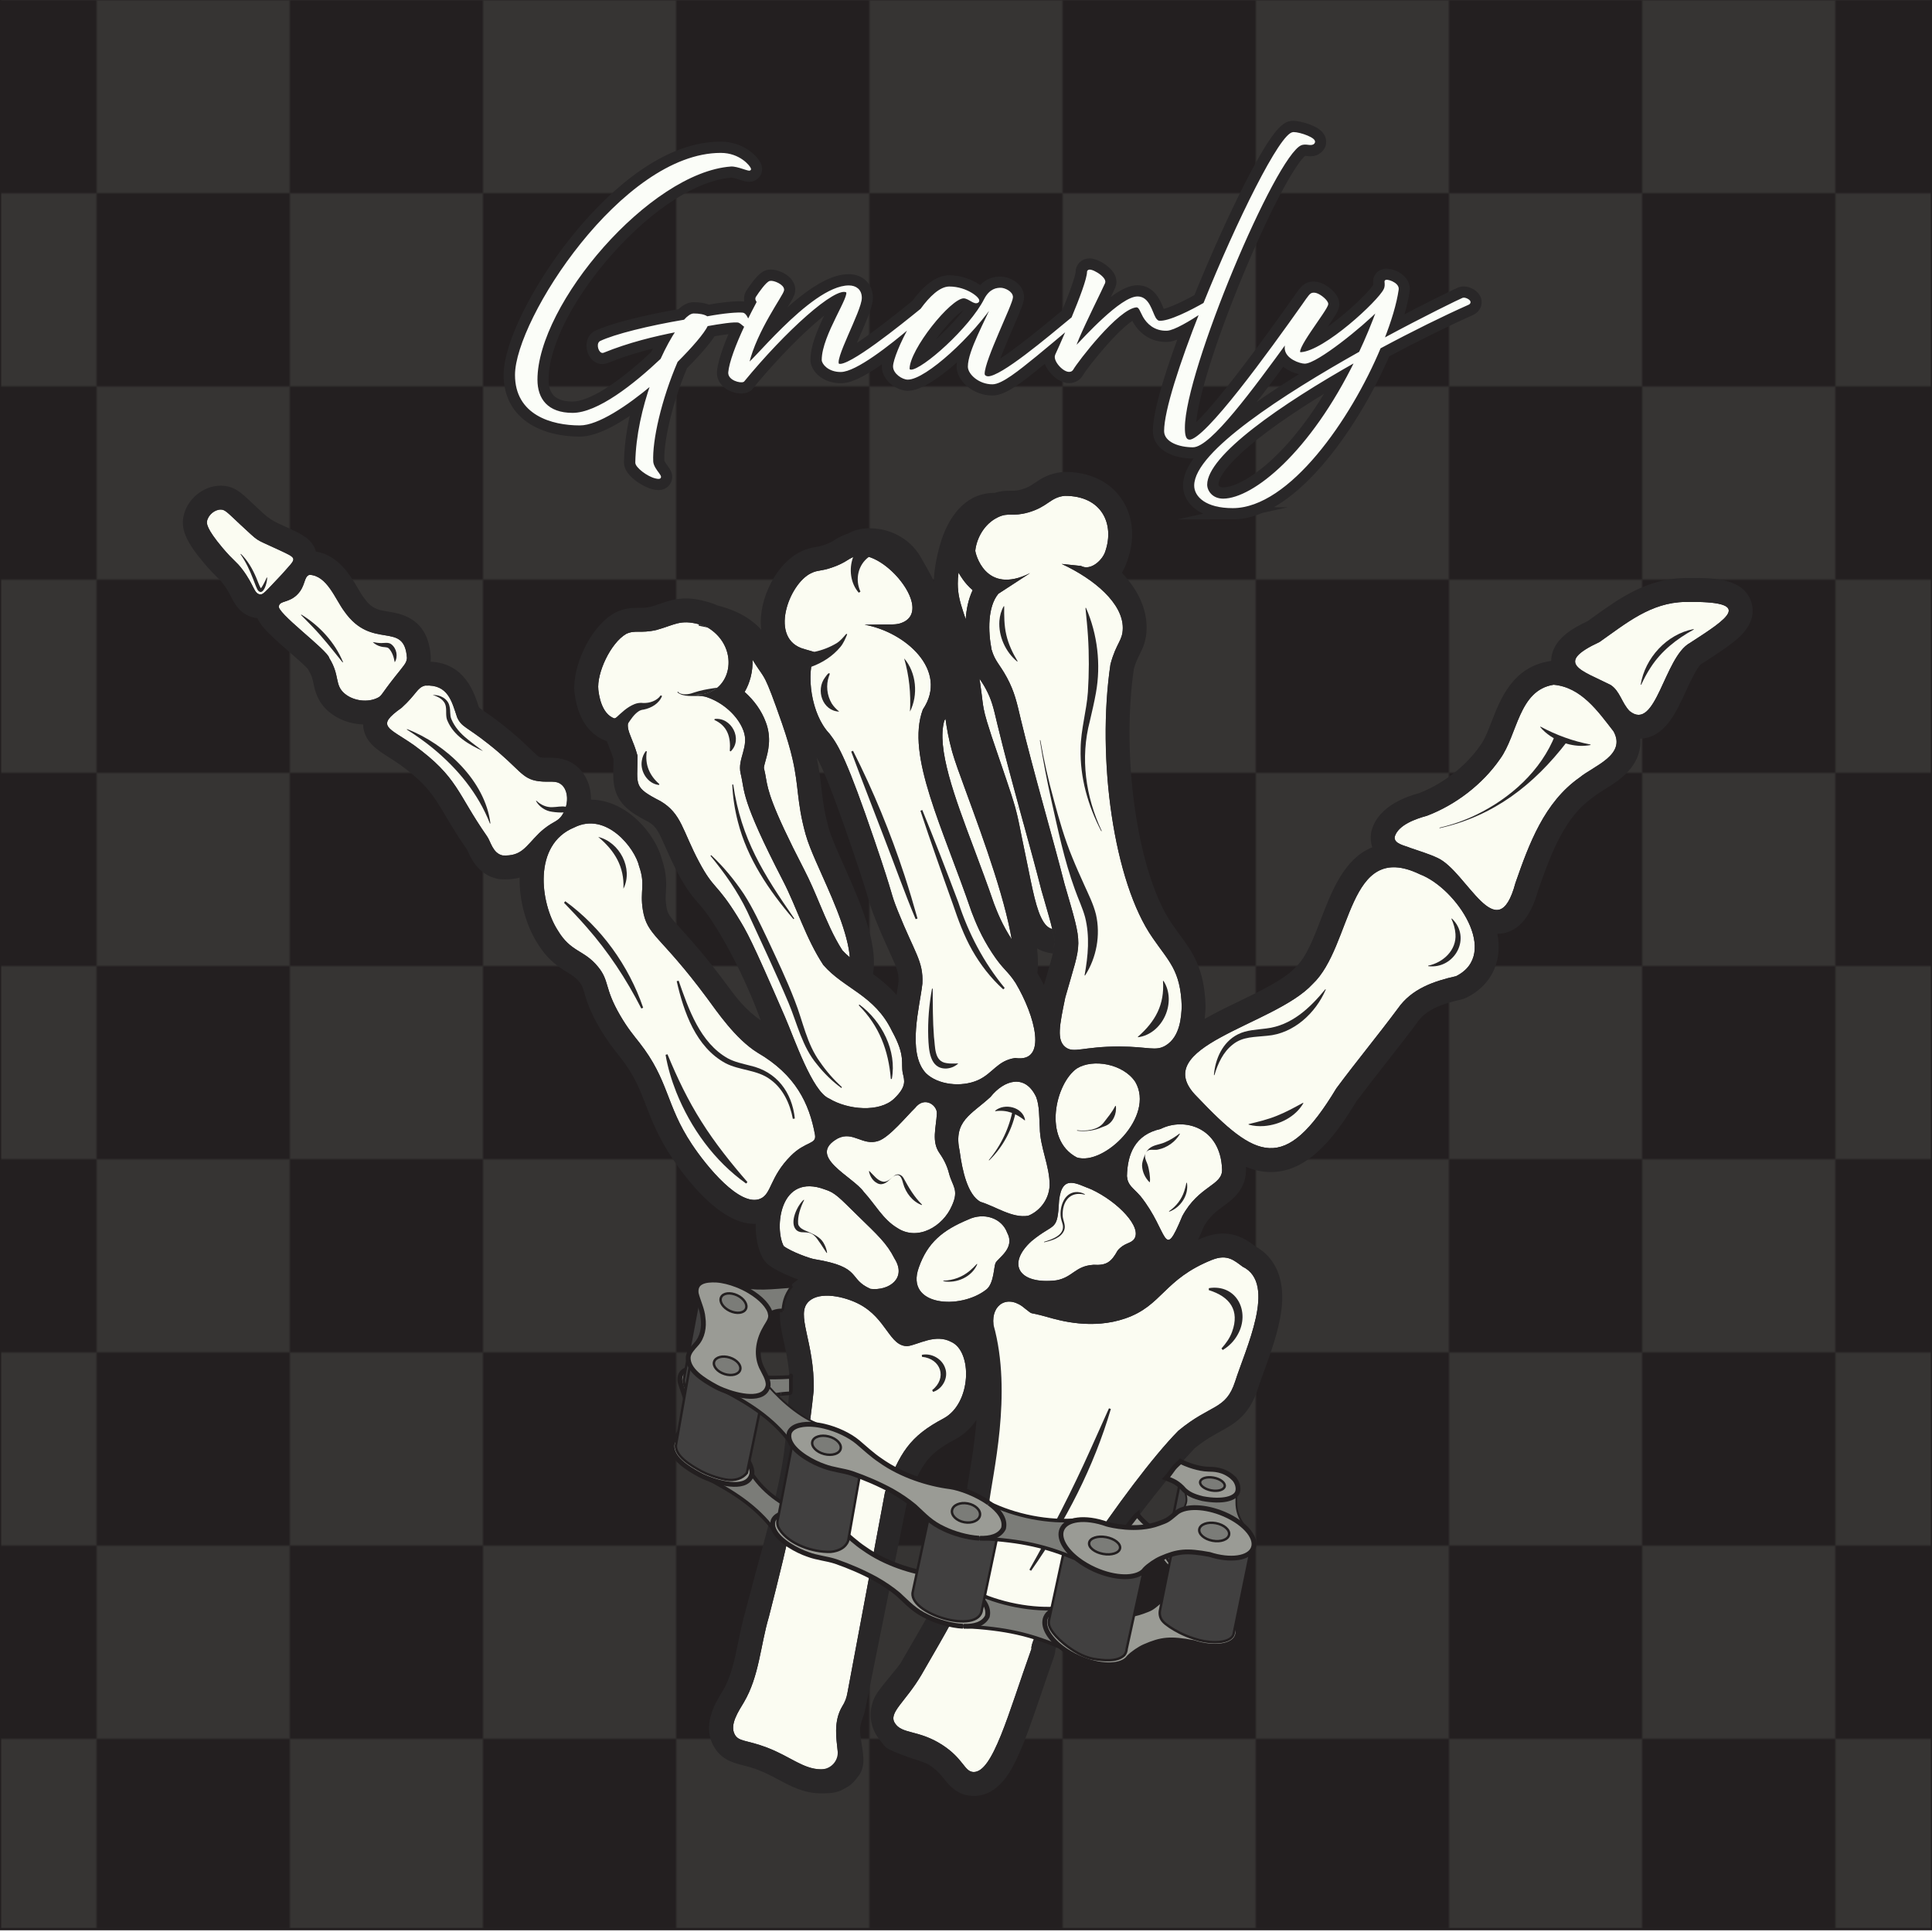 <svg viewBox="0 0 800 800" xmlns:xlink="http://www.w3.org/1999/xlink" xmlns="http://www.w3.org/2000/svg" data-name="Layer 10" id="Layer_10">
  <defs>
    <style>
      .cls-1, .cls-2, .cls-3, .cls-4, .cls-5, .cls-6, .cls-7, .cls-8, .cls-9, .cls-10 {
        stroke-miterlimit: 10;
      }

      .cls-1, .cls-11, .cls-6, .cls-8, .cls-10 {
        fill: none;
      }

      .cls-1, .cls-4, .cls-5, .cls-12, .cls-6, .cls-7, .cls-8, .cls-9, .cls-10, .cls-13 {
        stroke: #231f20;
      }

      .cls-1, .cls-5 {
        stroke-width: 2px;
      }

      .cls-14, .cls-4, .cls-12, .cls-7 {
        fill: #7b7c78;
      }

      .cls-2 {
        fill: #fbfdf8;
        stroke: #fbfdf8;
      }

      .cls-3 {
        stroke: #292728;
        stroke-width: 5px;
      }

      .cls-3, .cls-15 {
        fill: #292728;
      }

      .cls-16 {
        fill: #231f20;
      }

      .cls-17, .cls-5 {
        fill: #9a9b95;
      }

      .cls-18 {
        fill: #363433;
      }

      .cls-12, .cls-13 {
        stroke-linecap: round;
        stroke-linejoin: round;
      }

      .cls-19 {
        fill: #fbfcf2;
      }

      .cls-6 {
        stroke-width: 1.5px;
      }

      .cls-7, .cls-10 {
        stroke-width: .75px;
      }

      .cls-9 {
        fill: url(#New_Pattern_Swatch_4);
      }

      .cls-13 {
        fill: #414040;
      }
    </style>
    <pattern viewBox="0 0 960 960" patternUnits="userSpaceOnUse" patternTransform="translate(-1720)" height="960" width="960" y="0" x="0" data-name="New Pattern Swatch 4" id="New_Pattern_Swatch_4">
      <g>
        <rect height="960" width="960" class="cls-11"></rect>
        <rect height="80" width="80" y="0" x="80" class="cls-16"></rect>
        <rect height="80" width="80" y="0" x="0" class="cls-18"></rect>
        <rect height="80" width="80" y="0" x="240" class="cls-16"></rect>
        <rect height="80" width="80" y="0" x="160" class="cls-18"></rect>
        <rect height="80" width="80" y="80" x="160" class="cls-16"></rect>
        <rect height="80" width="80" y="80" x="80" class="cls-18"></rect>
        <rect height="80" width="80" y="80" x="0" class="cls-16"></rect>
        <rect height="80" width="80" y="80" x="240" class="cls-18"></rect>
        <rect height="80" width="80" y="160" x="80" class="cls-16"></rect>
        <rect height="80" width="80" y="160" x="0" class="cls-18"></rect>
        <rect height="80" width="80" y="160" x="240" class="cls-16"></rect>
        <rect height="80" width="80" y="160" x="160" class="cls-18"></rect>
        <rect height="80" width="80" y="240" x="160" class="cls-16"></rect>
        <rect height="80" width="80" y="240" x="80" class="cls-18"></rect>
        <rect height="80" width="80" y="240" x="0" class="cls-16"></rect>
        <rect height="80" width="80" y="240" x="240" class="cls-18"></rect>
        <rect height="80" width="80" y="0" x="400" class="cls-16"></rect>
        <rect height="80" width="80" y="0" x="320" class="cls-18"></rect>
        <rect height="80" width="80" y="0" x="560" class="cls-16"></rect>
        <rect height="80" width="80" y="0" x="480" class="cls-18"></rect>
        <rect height="80" width="80" y="80" x="480" class="cls-16"></rect>
        <rect height="80" width="80" y="80" x="400" class="cls-18"></rect>
        <rect height="80" width="80" y="80" x="320" class="cls-16"></rect>
        <rect height="80" width="80" y="80" x="560" class="cls-18"></rect>
        <rect height="80" width="80" y="160" x="400" class="cls-16"></rect>
        <rect height="80" width="80" y="160" x="320" class="cls-18"></rect>
        <rect height="80" width="80" y="160" x="560" class="cls-16"></rect>
        <rect height="80" width="80" y="160" x="480" class="cls-18"></rect>
        <rect height="80" width="80" y="240" x="480" class="cls-16"></rect>
        <rect height="80" width="80" y="240" x="400" class="cls-18"></rect>
        <rect height="80" width="80" y="240" x="320" class="cls-16"></rect>
        <rect height="80" width="80" y="240" x="560" class="cls-18"></rect>
        <rect height="80" width="80" y="320" x="80" class="cls-16"></rect>
        <rect height="80" width="80" y="320" x="0" class="cls-18"></rect>
        <rect height="80" width="80" y="320" x="240" class="cls-16"></rect>
        <rect height="80" width="80" y="320" x="160" class="cls-18"></rect>
        <rect height="80" width="80" y="400" x="160" class="cls-16"></rect>
        <rect height="80" width="80" y="400" x="80" class="cls-18"></rect>
        <rect height="80" width="80" y="400" x="0" class="cls-16"></rect>
        <rect height="80" width="80" y="400" x="240" class="cls-18"></rect>
        <rect height="80" width="80" y="480" x="80" class="cls-16"></rect>
        <rect height="80" width="80" y="480" x="0" class="cls-18"></rect>
        <rect height="80" width="80" y="480" x="240" class="cls-16"></rect>
        <rect height="80" width="80" y="480" x="160" class="cls-18"></rect>
        <rect height="80" width="80" y="560" x="160" class="cls-16"></rect>
        <rect height="80" width="80" y="560" x="80" class="cls-18"></rect>
        <rect height="80" width="80" y="560" x="0" class="cls-16"></rect>
        <rect height="80" width="80" y="560" x="240" class="cls-18"></rect>
        <rect height="80" width="80" y="320" x="400" class="cls-16"></rect>
        <rect height="80" width="80" y="320" x="320" class="cls-18"></rect>
        <rect height="80" width="80" y="320" x="560" class="cls-16"></rect>
        <rect height="80" width="80" y="320" x="480" class="cls-18"></rect>
        <rect height="80" width="80" y="400" x="480" class="cls-16"></rect>
        <rect height="80" width="80" y="400" x="400" class="cls-18"></rect>
        <rect height="80" width="80" y="400" x="320" class="cls-16"></rect>
        <rect height="80" width="80" y="400" x="560" class="cls-18"></rect>
        <rect height="80" width="80" y="480" x="400" class="cls-16"></rect>
        <rect height="80" width="80" y="480" x="320" class="cls-18"></rect>
        <rect height="80" width="80" y="480" x="560" class="cls-16"></rect>
        <rect height="80" width="80" y="480" x="480" class="cls-18"></rect>
        <rect height="80" width="80" y="560" x="480" class="cls-16"></rect>
        <rect height="80" width="80" y="560" x="400" class="cls-18"></rect>
        <rect height="80" width="80" y="560" x="320" class="cls-16"></rect>
        <rect height="80" width="80" y="560" x="560" class="cls-18"></rect>
        <rect height="80" width="80" y="0" x="720" class="cls-16"></rect>
        <rect height="80" width="80" y="0" x="640" class="cls-18"></rect>
        <polyline points="960 80 880 80 880 0 960 0" class="cls-16"></polyline>
        <rect height="80" width="80" y="0" x="800" class="cls-18"></rect>
        <rect height="80" width="80" y="80" x="800" class="cls-16"></rect>
        <rect height="80" width="80" y="80" x="720" class="cls-18"></rect>
        <rect height="80" width="80" y="80" x="640" class="cls-16"></rect>
        <polyline points="960 160 880 160 880 80 960 80" class="cls-18"></polyline>
        <rect height="80" width="80" y="160" x="720" class="cls-16"></rect>
        <rect height="80" width="80" y="160" x="640" class="cls-18"></rect>
        <polyline points="960 240 880 240 880 160 960 160" class="cls-16"></polyline>
        <rect height="80" width="80" y="160" x="800" class="cls-18"></rect>
        <rect height="80" width="80" y="240" x="800" class="cls-16"></rect>
        <rect height="80" width="80" y="240" x="720" class="cls-18"></rect>
        <rect height="80" width="80" y="240" x="640" class="cls-16"></rect>
        <polyline points="960 320 880 320 880 240 960 240" class="cls-18"></polyline>
        <rect height="80" width="80" y="320" x="720" class="cls-16"></rect>
        <rect height="80" width="80" y="320" x="640" class="cls-18"></rect>
        <polyline points="960 400 880 400 880 320 960 320" class="cls-16"></polyline>
        <rect height="80" width="80" y="320" x="800" class="cls-18"></rect>
        <rect height="80" width="80" y="400" x="800" class="cls-16"></rect>
        <rect height="80" width="80" y="400" x="720" class="cls-18"></rect>
        <rect height="80" width="80" y="400" x="640" class="cls-16"></rect>
        <polyline points="960 480 880 480 880 400 960 400" class="cls-18"></polyline>
        <rect height="80" width="80" y="480" x="720" class="cls-16"></rect>
        <rect height="80" width="80" y="480" x="640" class="cls-18"></rect>
        <polyline points="960 560 880 560 880 480 960 480" class="cls-16"></polyline>
        <rect height="80" width="80" y="480" x="800" class="cls-18"></rect>
        <rect height="80" width="80" y="560" x="800" class="cls-16"></rect>
        <rect height="80" width="80" y="560" x="720" class="cls-18"></rect>
        <rect height="80" width="80" y="560" x="640" class="cls-16"></rect>
        <polyline points="960 640 880 640 880 560 960 560" class="cls-18"></polyline>
        <rect height="80" width="80" y="640" x="80" class="cls-16"></rect>
        <rect height="80" width="80" y="640" x="0" class="cls-18"></rect>
        <rect height="80" width="80" y="640" x="240" class="cls-16"></rect>
        <rect height="80" width="80" y="640" x="160" class="cls-18"></rect>
        <rect height="80" width="80" y="720" x="160" class="cls-16"></rect>
        <rect height="80" width="80" y="720" x="80" class="cls-18"></rect>
        <rect height="80" width="80" y="720" x="0" class="cls-16"></rect>
        <rect height="80" width="80" y="720" x="240" class="cls-18"></rect>
        <rect height="80" width="80" y="800" x="80" class="cls-16"></rect>
        <rect height="80" width="80" y="800" x="0" class="cls-18"></rect>
        <rect height="80" width="80" y="800" x="240" class="cls-16"></rect>
        <rect height="80" width="80" y="800" x="160" class="cls-18"></rect>
        <polyline points="160 960 160 880 240 880 240 960" class="cls-16"></polyline>
        <polyline points="80 960 80 880 160 880 160 960" class="cls-18"></polyline>
        <polyline points="0 960 0 880 80 880 80 960" class="cls-16"></polyline>
        <polyline points="240 960 240 880 320 880 320 960" class="cls-18"></polyline>
        <rect height="80" width="80" y="640" x="400" class="cls-16"></rect>
        <rect height="80" width="80" y="640" x="320" class="cls-18"></rect>
        <rect height="80" width="80" y="640" x="560" class="cls-16"></rect>
        <rect height="80" width="80" y="640" x="480" class="cls-18"></rect>
        <rect height="80" width="80" y="720" x="480" class="cls-16"></rect>
        <rect height="80" width="80" y="720" x="400" class="cls-18"></rect>
        <rect height="80" width="80" y="720" x="320" class="cls-16"></rect>
        <rect height="80" width="80" y="720" x="560" class="cls-18"></rect>
        <rect height="80" width="80" y="800" x="400" class="cls-16"></rect>
        <rect height="80" width="80" y="800" x="320" class="cls-18"></rect>
        <rect height="80" width="80" y="800" x="560" class="cls-16"></rect>
        <rect height="80" width="80" y="800" x="480" class="cls-18"></rect>
        <polyline points="480 960 480 880 560 880 560 960" class="cls-16"></polyline>
        <polyline points="400 960 400 880 480 880 480 960" class="cls-18"></polyline>
        <polyline points="320 960 320 880 400 880 400 960" class="cls-16"></polyline>
        <polyline points="560 960 560 880 640 880 640 960" class="cls-18"></polyline>
        <rect height="80" width="80" y="640" x="720" class="cls-16"></rect>
        <rect height="80" width="80" y="640" x="640" class="cls-18"></rect>
        <polyline points="960 720 880 720 880 640 960 640" class="cls-16"></polyline>
        <rect height="80" width="80" y="640" x="800" class="cls-18"></rect>
        <rect height="80" width="80" y="720" x="800" class="cls-16"></rect>
        <rect height="80" width="80" y="720" x="720" class="cls-18"></rect>
        <rect height="80" width="80" y="720" x="640" class="cls-16"></rect>
        <polyline points="960 800 880 800 880 720 960 720" class="cls-18"></polyline>
        <rect height="80" width="80" y="800" x="720" class="cls-16"></rect>
        <rect height="80" width="80" y="800" x="640" class="cls-18"></rect>
        <polyline points="960 880 880 880 880 800 960 800" class="cls-16"></polyline>
        <rect height="80" width="80" y="800" x="800" class="cls-18"></rect>
        <polyline points="800 960 800 880 880 880 880 960" class="cls-16"></polyline>
        <polyline points="720 960 720 880 800 880 800 960" class="cls-18"></polyline>
        <polyline points="640 960 640 880 720 880 720 960" class="cls-16"></polyline>
        <polyline points="960 960 880 960 880 880 960 880" class="cls-18"></polyline>
      </g>
    </pattern>
  </defs>
  <rect height="800" width="800" y="-1.21" class="cls-9"></rect>
  <g data-name="Layer 11" id="Layer_11">
    <g>
      <path d="M697.75,249.25c29.32-.51,17.76,6.78,2.02,16.98-10.68,5.84-14.08,37.01-24.95,28.23-3.27-3.25-3.99-8.36-7.95-10.87-12.03-6.06-23.58-8.89-4.54-17.75,11.13-7.81,21.21-16.35,35.42-16.59Z" class="cls-19"></path>
      <path d="M668.12,302.82c5.46,9.83-8.23,14.3-14.07,19.16-14.6,10.24-20.9,27.43-26.54,43.64-7.52,28.06-20.12-4.88-32.26-10.38-3.58-1.68-7.31-2.76-11.15-4.1-2.42-1.06-7.07-1.7-6.57-4.69,1.49-4.9,8.66-7.37,13.38-8.67,11.8-4.49,22.98-13.02,30.21-23.48,7.34-10.05,7.62-28.47,22.21-30.76,11.4,1.01,18.34,10.98,24.79,19.29Z" class="cls-19"></path>
      <path d="M489.33,416.63c-.19,4.17-.56,12.62-6.69,16.3-4.13,2.48-6.97.45-19.12.4-15.02-.05-18.99,3.02-22.45.18-3.55-2.91-2.4-8.8.03-20.46,6.9-24.57,7.61-19.64-.34-47.14-4.75-18.78-12.71-45.84-18.04-67.91-1.65-7.01-2.58-11.49-5.78-17.43-3.01-5.59-4.93-6.7-6.35-11.58-1.48-7.55-1.68-17.74,2.81-23.14l13.16-8.56c-18.8,9.49-22.79-8.66-22.72-9.29.53-4.99,3.61-11.05,9.38-13.82,4.46-2.15,5.86-.09,12.57-2,8.18-2.34,9.05-6.25,15.09-6.87,15.5-.06,20.59,11.8,16.84,22.86-.03.08-.06.17-.09.27-1.1,3.39-5.94,8.09-10.04,5.9l-7.97-.83c13.58,6.3,25.37,16.37,25.29,26.56-.04,5.36-2.69,5.94-5.1,14.98-5.77,38.85,1.3,90.24,17.5,113.35,6.63,9.69,11.51,13.36,12.01,28.23Z" class="cls-19"></path>
      <path d="M293.18,259.91c13.99,8.58,9.78,28.63-5.67,27.7,9.25.7,17.72,7.85,20.29,14.85,2.6,6.7-2.61,11.72-1.11,17.86,1.87,7.7-.22,10.03,17.54,44.41,5.68,10.98,9.45,23.87,16.68,34.83,8.6,9.95,21.21,12.35,28.42,27.33,5.85,10.59,3.56,13.32,4.53,17.66.62,2.76,1.67,5.31-3.61,10.36-6.11,5.83-19.22,4.65-26.92-.03-6.99-2.88-14.41-24.88-18.34-33.92-13.94-32.15-15.78-35.22-19.39-41.07-8.98-14.53-9.9-11.3-16.11-22.93-6.96-13.04-7.25-20.01-15.92-25.17-11.47-5.94-9.61-6.23-9.6-18.88-3.04-11.21-8.11-12.81,1.89-20.41l-11.44,5.01c-5.5-1.94-6.44-10.01-6.66-11.83-.76-6.88,5.04-19.46,11.57-23.22,3.77-1.73,5.76-.08,12.44-1.58,8.38-2.32,10.28-4.98,20.41-1.52.34.18.67.37.98.57Z" class="cls-19"></path>
      <path d="M420.61,407.15c7.83,13.2,13.48,33.04-.23,30.95-7.42,1.05-9.22,6.39-15.45,9.18-6.81,3.03-16.58,1.97-21.56-2.92-7.98-8.58-2.36-28.1-1.43-37.1.44-9.31-3.15-12.55-10.12-29.93-3.44-8.58-1.11-4.17-9.74-29.46-11.14-32.61-14.72-39.09-18.57-44.02-7.64-7.97-9.99-24.85-5.98-33.77l-4.4-1.29c-15.07-3.96-6.47-27.15,2.76-31.46,2.81-1.39,3.75-.68,8.56-2.32,6.54-2.22,7.08-4.29,10.66-4.84.78-.14,1.61-.15,2.47-.05,7.42.85,16.92,10.02,19.55,17.78,1.52,4.47.74,8.47-4.05,10.12-1.07.37-2.2.51-3.33.53l-11.75.13c16.86,2.95,35.05,18.97,24.13,35.12-7.07,19.04,8.21,48.69,20.18,83.78,1.63,4.22,3.94,10.1,8.52,17.05,3.5,5.32,5.26,6.61,7.41,9.23.73.87,1.49,1.91,2.38,3.28Z" class="cls-19"></path>
      <path d="M423.88,341.15c2.72,9.93,5.3,19.32,7.29,27.2.02.11.06.21.08.31l1.11,3.83c1.54,5.31,2.67,9.22,3.37,12.21-.32-.09-.6-.2-.87-.32-.5-.24-.94-.54-1.41-.97-.8-.75-1.66-1.97-2.48-3.76-1.24-2.67-2.33-6.53-3.37-11.25-1.06-4.72-2.1-10.3-3.42-16.5-.89-4.22-1.45-7.08-1.92-9.46-.36-1.79-.68-3.32-1.06-4.91-.21-.89-.44-1.8-.7-2.76l1.49-.41c.63,2.27,1.25,4.54,1.86,6.8Z" class="cls-19"></path>
      <path d="M602.88,404.22c-9.23,2.1-18.31,5.17-24.04,13.36-8.29,11.15-17.16,21.87-25.48,33.08-21.51,35.7-33.31,29.14-57.7,3.46-21.13-20.97,31.82-29.32,47.78-46.57,16.82-15.77,14.18-60.14,44.51-45.52,15.15,5.76,33.42,33,14.93,42.2Z" class="cls-19"></path>
      <path d="M411.37,548.5c-.97-8.56,6.16-12.77,13.16-6.58,3.99,2.96.15.87,9.28,3.47,5.06,1.44,18.49,5.26,32.16.54,15.42-5.32,15.8-16.2,35.94-24.27,6.37-2.56,9.27.39,12.65,2.84,14.35,6.96,1.13,34.1-3.12,47.53-3.89,11.97-10.04,9.22-23.53,20.42-21.25,21.54-62.26,84.11-60.8,90.26-9.61,26.86-16.01,51.44-24.09,51.03-3.72-.19-4.05-5.5-12.79-11.18-9.92-6.44-16.78-4.35-19.72-9.13-2.67-4.33,4.31-8.56,10.99-19.84,23.39-40.37,13.63-24.01,25.53-61.35" class="cls-19"></path>
      <path d="M506.05,484.21c.21,6.78-9.57,6.62-16.48,19.36-8.09,19.42-5.51,6.47-17.32-8.27-3.28-3.71-5.25-4.39-5.61-8.27.2-9.2,3.37-17.2,13.94-19.55,9.77-4.93,24.82-.69,25.46,16.72Z" class="cls-19"></path>
      <path d="M470.11,448.01c8.25,14.3-13,34.81-24.2,31.27-14.35-7.53-8.81-30.71,0-36.86,6.62-4.13,19.21-1.96,24.2,5.59Z" class="cls-19"></path>
      <path d="M451.88,492.48c11.2,5.21,21.21,15.85,17.73,20.62-1.44,1.96-4.08,1.46-6.82,4.72-2.63,4.76-4.6,6.25-9.98,5.91-7.67.48-8.57,5.23-15.48,6.44-15.43,1.81-20.7-6.72-10.15-16.28,9.66-7.98,10.65-3.45,11.37-16.87,1.27-11.07,7.39-6.73,13.33-4.55Z" class="cls-19"></path>
      <path d="M436.29,393.31l-.13,1.49-.18-.02c.12-.53.23-1.01.31-1.47Z" class="cls-16"></path>
      <path d="M430.55,466.93c.1,8.24,4.14,15.87,4.08,23.9-.31,6.72-4.98,11.07-8.87,12.58-6.58,1.13-13.42-3.84-19.81-5.77-5.31-3.01-7.47-12.82-8.58-20.99-2.72-12.57,4.79-15.06,12.77-22.43,5.6-7.03,14.35-9.76,18.93.07,1.4,3.68,1.2,8.42,1.48,12.64Z" class="cls-19"></path>
      <path d="M422.01,334.35l-1.49.41c-.45-1.62-.99-3.42-1.71-5.64-1.15-3.58-2.76-8.31-5.18-15.36-2.47-7.15-3.98-11.72-4.92-14.89-.72-2.39-1.11-3.98-1.37-5.35-.2-1.04-.34-1.98-.49-3.14-.21-1.72-.45-3.89-.92-7.09-.11-.72-.22-1.49-.35-2.31l.11.17c.83,1.23,1.61,2.39,2.54,4.13,2.37,4.39,3.14,7.67,4.54,13.65l.34,1.4c2.58,10.74,5.73,22.43,8.9,34.02Z" class="cls-19"></path>
      <path d="M418.37,385.96c.2,1.01.39,2.01.55,2.98-3.91-5.99-5.88-11.02-7.31-14.73-2.73-7.98-5.59-15.58-8.34-22.94-8-21.29-15.56-41.43-12.23-52.92.17-.24.32-.48.47-.72.51,3.88,1.26,8.22,2.78,13.72.5,1.79,1.25,4.03,2.2,6.76,1.67,4.75,3.98,10.92,6.49,17.86,3.78,10.4,8.05,22.51,11.35,33.86,1.65,5.68,3.05,11.17,4.03,16.12Z" class="cls-19"></path>
      <path d="M417.09,510.54c3.37,6.35-3.86,10.37-4.85,12.43-.73,1.53-.64,8.45-3.76,10.95-10.77,8.56-33.75,6.96-28.05-8.98,3.64-10.46,10-15.58,20.46-19.94,6.46-3.1,13.97-.7,16.2,5.54Z" class="cls-19"></path>
      <path d="M400.43,242.09c.74.83,1.52,1.58,2.33,2.28-1.8,3.82-2.62,8.04-2.87,12.06-.35-1.04-.68-2.01-.99-2.95-.69-2.11-1.27-3.99-1.67-5.87-.4-1.89-.63-3.77-.63-5.97,0-1.37.09-2.85.31-4.53,1.05,1.86,2.28,3.6,3.52,4.98Z" class="cls-19"></path>
      <path d="M392.95,485.83c1.39,5.37,4.26,6.77,1.21,13.43-3.64,8.52-14.15,14.86-22.71,9.15-5.87-3.54-9.04-9.74-13.76-14.85-4.46-6.41-24.08-14.76-10.72-22.19,6.35-3.12,10.21,3.28,16.81,1.04,4.53-1.51,11.72-10.35,15.1-13.6,3.97-5.12,9.24-1.11,9.06,2.26-.31,5.92-2.31,11.61,1.11,16.45,1.77,2.51,3.14,5.31,3.9,8.3Z" class="cls-19"></path>
      <path d="M350.25,704.49c-8.32,9.93-.59,23.9-4.22,26.93-10.67,4.12-16.31-3.18-28.52-7.83-8.39-3.17-11.66-2.35-13.28-5.41-2.17-4.09,1.56-9.53,3.8-13.3,6.35-10.73,6.85-23.56,10.34-35.33,7.87-30.68,15.38-62.32,18.59-93.98.42-20.03-7.77-31.29-2.05-36.68,4.64-4.36,14.91-2.01,20.89,1.13,11.41,5.99,12.51,17.6,20.05,17.38,4.48-.63,11.47-5.23,18.01-1.76,8.89,3.94,8.44,25.31-2.98,31.61-14.37,7.55-18.27,14.36-24.43,30.65" class="cls-19"></path>
      <path d="M370.39,521.13c5.21,8.18-2.29,13.44-9.93,12.57-9.55-4.2-3.11-8.96-23.04-12.27-1.84-.22-9.9-3.14-12.9-5.45-3.89-7.21-1.87-30.64,17.2-23.4,4.13,1.33,5.68,3.18,13.37,10.71,8.31,8.14,12.08,11.44,15.31,17.84Z" class="cls-19"></path>
      <path d="M350.98,390.65c.46,2.05.77,3.99.91,5.76-1.11-.91-2.14-1.85-3.07-2.88-3.74-5.8-6.49-12.34-9.4-19.23-1.96-4.68-4-9.52-6.39-14.13-13.95-27-15-32.99-15.84-37.81-.22-1.28-.47-2.73-.87-4.36-.04-.47.4-2.01.68-3.04,1.05-3.72,2.62-9.35.07-16.01-1.73-4.68-4.82-8.95-8.73-12.43,1.09-1.86,1.94-3.93,2.5-6.16.61-2.4.86-4.81.77-7.19.98,1.61,1.78,2.81,2.46,3.8.81,1.17,1.38,1.98,1.86,2.76.36.59.71,1.18,1.12,2.01,1.23,2.49,3.06,7.17,6.76,17.8,2.1,6.05,3.44,10.75,4.34,14.67,1.35,5.87,1.76,10.02,2.3,14.65.54,4.63,1.22,9.7,3.14,16.6.48,1.74,1.13,3.58,1.9,5.54,1.34,3.43,3.06,7.26,4.88,11.34,2.72,6.1,5.68,12.75,7.91,19.11,1.11,3.18,2.05,6.28,2.7,9.18Z" class="cls-19"></path>
      <path d="M337.46,469.86c.75,4.1-3.91,2.61-9.99,8.72-8.84,8.88-7.9,15.83-12.7,17.81-8.39,3.45-22.1-13.28-28.27-22.58-10.96-16.49-9.36-26.3-21.8-42.16-2-2.55-4.72-5.71-7.89-11.16-6.77-11.61-4.29-14.21-9.24-20.24-5.8-7.09-11.13-5.84-16.62-15.03-7.26-11.27-10.44-35.55,6.86-42.6,13.28-6.68,25.18,8.66,26.85,16.13,2.68,7.66.25,10.04,1.51,17.93,1.76,10.97,7.09,10.28,26.54,36.52,4.11,5.54,11.73,16.9,20.92,22.65,15.83,9.17,21.47,21.09,23.84,34Z" class="cls-19"></path>
      <path d="M232.59,324.96c2.97,2.62,2.88,8.31.31,12.37-2.2,3.47-4.13,2.43-9.65,7.66-5.7,5.63-7.26,9.66-15.16,9.22-4.13-.9-4.91-5.9-6.48-8.01-12.43-17.76-11.9-24.34-30.17-37.62-10.67-7.48-16.11-7.72-5.13-15.51,6.17-5.59,6.39-8.37,9.69-9.18,9.56-.58,11.06,6.54,13.29,13.15,1.85,4.08,3.75,3.71,13.01,11.04,13.13,10.37,13.52,14.44,20.76,15.4,4.48.59,7.18-.57,9.51,1.49Z" class="cls-19"></path>
      <path d="M168.51,272.5c-.19,2.11-1.2,2.95-5.02,7.79-5.72,7.24-5.32,7.72-7.03,8.61-4.03,2.1-10.04,1.42-13.74-1.69-4.3-3.61-1.85-7.44-6.36-14.7-.59-3.31-22.57-19.23-20.84-21.7.58-2.16,4.22-1.17,7.67-4.7,3.46-3.55,2.52-7.35,4.96-8.09,7.31.27,10.66,10.12,14.44,15.14,11.54,16.46,24.88,3.51,25.93,19.35Z" class="cls-19"></path>
      <path d="M114.92,227.44c8.85,4.16,8,3.24,1.93,10.23-7.3,7.73-7.9,8.66-9.26,8.45-2.47-.4-2.35-3.78-7.04-10.08-2.89-3.87-3.64-3.54-8.46-9.26-6.72-7.98-6.53-10.13-6.37-10.97.5-2.59,3.17-4.83,5.7-4.81,1.78.02,2.66,1.13,8.11,6.23,8.23,7.52,5.27,5.52,15.38,10.21Z" class="cls-19"></path>
    </g>
    <g>
      <path d="M435.74,384.71c.51,2.15.79,3.8.85,5.16l.43-4.93c-.49-.04-.91-.12-1.28-.22ZM435.98,394.78c.06,0,.12,0,.18.02l.13-1.49c-.08.45-.19.94-.31,1.47ZM234.62,334.12c-.09-.02-.19-.04-.28-.06-.23.82-.54,1.61-.94,2.37.35-.02.69-.04,1.04-.07.71-.09,1.29-.28,1.99-.7l.05-.2c-.48-.78-1.17-1.16-1.86-1.34Z" class="cls-15"></path>
      <path d="M355.61,735.26c3.82-5.26.79-12.1.54-18.4-.3-3.05,1.6-6.03,2.12-9.01l17.38-86.3.05-.12c5.65-14.93,8.33-19.38,19.78-25.39l.18-.1c3.7-2.05,6.56-4.85,8.7-8.03-.75,9.37-2.19,18-3.3,24.64-.62,3.71-1.11,6.66-1.38,9.08l-2.26,8.17c-1.68,5.29-3.08,9.78-4.31,13.75-7.29,23.5-.79,11.61-20.16,45.05-.97,1.64-6.9,8.38-9.44,11.97-4.15,5.87-3.98,13.77.44,19.44l2.02,2.59c.57.73,1.29,1.32,2.12,1.72,3.3,1.62,5.48,2.35,8,3.27,1.76.64,6.69,1.96,8.74,3.29,3.2,2.08,4.69,3.94,6.12,5.76,1.99,2.5,5.31,6.68,11.57,7,.23.02.46.02.69.02,10.65,0,15.91-11.32,18.16-16.15,3.23-6.95,6.3-15.99,9.86-26.45,1.65-4.86,3.37-9.88,5.19-15,.33-.92.52-1.88.57-2.85,4.03-15.17,38.47-63.33,57.64-83.46,4.25-3.47,7.62-5.32,10.6-6.96,5.91-3.24,12.01-6.58,15.64-17.77.64-2,1.55-4.51,2.52-7.17,2.71-7.43,6.09-16.68,7.19-25.26,2.12-16.48-5.44-23.59-10.78-26.52-.09-.07-.19-.15-.29-.22-2.54-1.9-6.79-5.07-13.09-5.07-2.64,0-5.4.57-8.2,1.69-.74.3-1.47.6-2.16.91.85-1.74,1.64-3.61,2.43-5.51,2.43-4.29,5.17-6.3,8.07-8.42,3.84-2.81,9.64-7.04,9.37-15.62,0-.22-.02-.45-.03-.66,3.35,1.38,6.78,2.15,10.34,2.15h0c15.53,0,26.58-14.66,35.34-29.14,4.06-5.45,8.35-10.92,12.49-16.21,4.2-5.35,8.54-10.88,12.71-16.48.06-.08.11-.16.16-.24,3.63-5.18,9.87-7.5,18.13-9.38.76-.17,1.5-.44,2.2-.78,8.9-4.43,13.74-12.55,13.26-22.29-.07-1.37-.23-2.74-.5-4.11,7.95-.13,13.65-6.24,16.92-18.14,5.89-16.9,11.34-30.46,22.76-38.47.22-.16.45-.32.65-.5.84-.7,2.42-1.67,3.94-2.62,3.67-2.28,7.83-4.87,10.9-8.71,3-3.75,4.35-8.02,4.01-12.37,10.06-.45,14.69-10.54,18.79-19.46,1.65-3.6,4.73-10.3,6.5-11.5.21-.12.43-.25.64-.38l.47-.31c4.62-2.99,8.99-5.82,12.25-8.43,2.44-1.95,9.86-7.9,7.39-16.25-3.02-10.22-16.1-10.22-24.74-10.22-.94,0-1.91,0-2.95.02-15.66.28-27.1,8.48-37.18,15.72-1.01.73-2.03,1.45-3.05,2.18-5.62,2.64-14.87,7.37-15.02,16.44-.17.02-.35.03-.54.07-15.34,2.42-20.41,15.47-24.11,25-1.48,3.8-2.87,7.39-4.56,9.7l-.15.21c-5.85,8.47-15.24,15.81-25.17,19.69-4.61,1.29-16.6,4.92-19.74,15.19-.12.41-.22.83-.29,1.25-.35,2.1-.17,4.16.48,6.05-11.61,4.62-16.83,18.23-21.19,29.56-3,7.81-6.1,15.9-10.39,19.92-.17.17-.34.33-.5.5-4.41,4.76-14.36,9.57-23.14,13.82-4.95,2.38-9.8,4.74-14.18,7.25.24-1.95.31-3.63.36-4.83.02-.26.02-.51,0-.77-.51-15.34-5.42-22.05-10.62-29.14-1-1.38-2.04-2.8-3.1-4.36l-.07-.09c-14.05-20.06-21.3-68.3-15.91-105.65.83-2.95,1.64-4.57,2.43-6.13,1.26-2.52,2.83-5.66,2.87-10.79.07-8-3.49-15.83-10.26-22.97,1.39-2.27,2.13-4.55,2.56-5.88v-.03c3.05-9.06,1.96-18.23-3.02-25.16-4.94-6.9-13.15-10.69-23.1-10.69h-.15c-.32,0-.64.02-.97.05-5.55.57-8.93,2.85-11.39,4.51-1.69,1.15-2.91,1.97-5.4,2.68-1.88.54-2.86.54-3.81.54h-.88c-1.95,0-4.07.12-6.53.91-.11,0-.21,0-.32,0-3.26,0-6.3.83-8.88,2.21-1.94,1.04-3.63,2.38-5.09,3.86-2.19,2.24-3.89,4.81-5.24,7.45-1.34,2.66-2.34,5.39-3.08,8-1.68,6.01-2.46,10.91-2.54,15.23-.02-.04-.03-.08-.05-.12-.26-.64-.55-1.28-.87-1.92-.97-1.96-2.19-3.99-4.52-8.11-1.2-2.12-2.69-3.94-4.34-5.47-2.48-2.29-5.31-3.91-8.18-4.96-2.88-1.05-5.8-1.53-8.59-1.54-1.63,0-3.23.17-4.76.54-1.46.35-2.86.87-4.17,1.66-2.41.7-4.11,1.75-5.44,2.57-1.2.74-2.24,1.39-4.51,2.15-1.59.54-2.43.68-3.41.85-1.5.26-3.56.6-6.25,1.91-9.87,4.68-17.56,19.35-16.48,31.47.02.31.06.61.1.91-.99-1.13-2.06-2.15-3.18-3.04-3.56-2.89-7.51-4.69-11.17-5.93-1.38-.46-2.71-.85-3.99-1.18h-.02c-.48-.26-.97-.48-1.49-.65-4.38-1.5-7.99-2.19-11.36-2.19-4.33,0-7.56,1.11-10.67,2.19-1.24.43-2.51.87-3.98,1.28-1.79.39-2.97.42-4.12.42h-1.18c-2.6,0-5.47.21-8.89,1.78-.27.13-.54.26-.8.41-10.45,6.02-17.56,22.9-16.48,32.88l.02.09c1.65,13.94,8.99,18.52,13.21,20l.14.05c.35.98.73,1.91,1.1,2.83.57,1.4,1.16,2.85,1.68,4.55-.02,1.08-.04,2.05-.06,2.94-.13,5.07-.24,9.45,2.57,13.89,2.61,4.12,6.68,6.49,12.15,9.32,3.01,1.86,4,3.88,6.81,10.23,1.31,2.98,2.95,6.68,5.22,10.96,3.66,6.86,6.06,9.62,8.37,12.28,1.99,2.29,4.05,4.67,8.04,11.16,9.57,15.63,15.78,31.67,17.86,37.42-6.38-4.33-10.29-9.63-13.77-14.34l-.6-.81c-8.48-11.44-14.49-18.06-18.47-22.45-5.38-5.93-5.73-6.48-6.25-9.73-.37-2.31-.29-3.84-.17-5.8.18-3.28.4-7.35-1.59-13.33-2.63-10.35-14.32-24.74-29.43-24.91.08-5.24-1.83-10.21-5.61-13.55-4.27-3.78-9.11-3.78-11.17-3.78h-1.55c-.64,0-1.33,0-2.04-.1-1.2-.16-1.27-.17-4.68-3.45-2.48-2.38-5.87-5.66-11.25-9.9-3.71-2.94-6.31-4.71-8.21-6.01-.56-.39-1.18-.81-1.61-1.13l-.33-.45c-1.86-5.67-5.64-18.08-20-18.75.02-.19.05-.38.07-.57.05-.52.06-1.04.02-1.56-1.06-15.92-12.23-17.73-17.59-18.61-4.27-.69-6.85-1.11-10.12-5.78-.07-.09-.13-.18-.2-.27-.63-.83-1.41-2.17-2.25-3.59-3.06-5.21-8.03-13.66-17.34-15.23-1.52-5.1-5.9-7.15-10.53-9.31l-1.3-.6c-1.54-.72-2.79-1.28-3.81-1.75q-3.35-1.51-6.19-4.14c-.77-.72-1.69-1.58-2.82-2.61-.78-.73-1.46-1.37-2.06-1.94-4.38-4.14-7.28-6.88-12.69-6.92h-.11c-7.23,0-13.99,5.64-15.39,12.82-1.06,5.4,1.25,10.61,8.51,19.23,2.71,3.22,4.38,4.84,5.6,6.02,1.03,1,1.5,1.46,2.48,2.77,1.59,2.15,2.44,3.8,3.18,5.27,1.36,2.67,3.89,7.65,10.22,8.67.21.03.4.06.61.07.31.69.72,1.41,1.22,2.14.85,1.24,2,2.57,3.6,4.17,2.37,2.38,5.5,5.12,8.52,7.76,2.51,2.19,6.18,5.41,7.53,6.9.14.28.29.54.45.81,1.24,1.99,1.53,3.35,1.92,5.22.64,3.09,1.62,7.74,6.47,11.82,3.77,3.17,8.86,5.04,14.07,5.2.25,6.97,5.72,10.45,10.55,13.52,1.42.91,3.03,1.92,4.73,3.12,11.1,8.08,13.86,12.75,18.88,21.2,2.34,3.94,4.98,8.39,8.89,13.99.11.21.28.59.41.87,1.3,2.85,4.34,9.51,12.13,11.2.51.11,1.02.18,1.54.21.59.03,1.15.05,1.68.05,2.25,0,4.24-.27,6.01-.74-.21,10.31,3.14,20.5,7.31,27.06,4.31,7.15,9.01,10.03,12.45,12.15,2.07,1.27,3.44,2.11,4.93,3.93,1.17,1.43,1.36,2.07,2.07,4.45.95,3.2,2.24,7.59,6.27,14.5,3.07,5.28,5.8,8.7,7.79,11.19.3.38.59.74.87,1.1,5.8,7.4,8.03,13.18,10.61,19.86,2.38,6.18,5.09,13.19,10.73,21.68,5.49,8.25,19.79,27.46,34.09,27.46h0c.22,0,.45,0,.66-.02-.15,5.38.92,10.47,2.78,13.94.66,1.24,1.58,2.31,2.69,3.17,2.09,1.6,5.45,3.28,8.76,4.65,1.15.47,2.29.9,3.37,1.27-.99.63-1.82,1.3-2.48,1.92-7.21,6.78-5.24,15.86-3.5,23.86,1.2,5.49,2.55,11.68,2.43,19.43-2.56,24.12,0,24.14-10.78,63.99-3.06,11.32-5.71,21.11-7.47,27.94-1.28,4.34-2.16,8.67-3.01,12.86-1.52,7.41-2.95,14.41-6.3,20.07-.18.31-.37.63-.57.96-2.82,4.66-8.06,13.35-3.45,22.05,3.06,5.74,8.22,7.06,11.98,8.03,1.81.45,3.84.97,6.53,1.99,3.13,1.19,5.86,2.65,8.5,4.06,5.18,2.76,10.54,5.63,17.47,5.63,3.21,0,6.67,0,9.64-1.88,1.32-.84,2.94-1.14,6.02-5.39ZM413.24,214.19c4.46-2.15,5.86-.09,12.57-2,8.19-2.34,9.05-6.25,15.09-6.87,15.5-.06,20.59,11.8,16.84,22.86-.03.08-.06.17-.09.27-1.1,3.39-5.94,8.09-10.04,5.9l-7.97-.83c13.58,6.3,25.37,16.37,25.29,26.56-.04,5.36-2.69,5.94-5.1,14.98-5.77,38.85,1.3,90.24,17.5,113.35,6.63,9.69,11.51,13.36,12.01,28.23-.19,4.17-.56,12.62-6.69,16.3-4.13,2.48-6.97.45-19.12.4-15.02-.05-18.99,3.02-22.45.18-3.55-2.91-2.4-8.8.03-20.46,6.9-24.57,7.61-19.64-.34-47.14-4.75-18.78-12.71-45.84-18.04-67.91-1.65-7.01-2.58-11.49-5.78-17.43-3.01-5.59-4.93-6.7-6.35-11.58-1.48-7.55-1.68-17.74,2.81-23.14l13.16-8.56c-18.8,9.49-22.79-8.66-22.72-9.29.53-4.99,3.61-11.05,9.38-13.82ZM436.29,393.31l-.13,1.49c-.06,0-.12,0-.18-.02-.45,1.9-1.16,4.36-2.19,7.9-.46,1.58-.97,3.32-1.53,5.25-1.01-2.05-1.96-3.78-2.7-5.05.17-1.32.22-2.69.23-4.11,0-1.93-.12-3.95-.35-6.06,1.94,1.16,4.18,1.86,6.53,2.08.12-.53.23-1.01.31-1.47l.3-3.44c-.06-1.35-.34-3.01-.85-5.16-.32-.09-.6-.2-.87-.32-.5-.24-.94-.54-1.41-.97-.8-.75-1.66-1.97-2.48-3.76-1.24-2.67-2.33-6.53-3.37-11.25-1.06-4.72-2.1-10.3-3.42-16.5-.89-4.22-1.45-7.08-1.92-9.46-.36-1.79-.68-3.32-1.06-4.91-.56-2.38-1.26-4.84-2.41-8.41-1.15-3.58-2.76-8.31-5.18-15.36-2.47-7.15-3.98-11.72-4.92-14.89-.72-2.39-1.11-3.98-1.37-5.35-.2-1.04-.34-1.98-.49-3.14-.21-1.72-.45-3.89-.92-7.09-.11-.72-.22-1.49-.35-2.31.03.06.07.11.11.17.83,1.23,1.61,2.39,2.54,4.13,2.37,4.39,3.14,7.67,4.54,13.65l.34,1.4c3.09,12.85,7,27.06,10.77,40.82,2.72,9.93,5.3,19.32,7.29,27.2.02.11.06.21.08.31l1.11,3.83c1.54,5.31,2.67,9.22,3.37,12.21.37.1.79.18,1.28.22l-.43,4.93c.04,1.06-.05,2.11-.3,3.44ZM430.55,466.93c.1,8.24,4.14,15.87,4.08,23.9-.31,6.72-4.98,11.07-8.87,12.58-6.58,1.13-13.42-3.84-19.81-5.77-5.31-3.01-7.47-12.82-8.58-20.99-2.72-12.57,4.79-15.06,12.77-22.43,5.6-7.03,14.35-9.76,18.93.07,1.4,3.68,1.2,8.42,1.48,12.64ZM427.18,513.89c9.66-7.98,10.65-3.45,11.37-16.87,1.27-11.07,7.39-6.73,13.33-4.55,11.2,5.21,21.21,15.85,17.73,20.62-1.44,1.96-4.08,1.46-6.82,4.72-2.63,4.76-4.6,6.25-9.98,5.91-7.67.48-8.57,5.23-15.48,6.44-15.43,1.81-20.7-6.72-10.15-16.28ZM445.91,479.28c-14.35-7.53-8.81-30.71,0-36.86,6.62-4.13,19.21-1.96,24.2,5.59,8.25,14.3-13,34.81-24.2,31.27ZM396.9,237.11c1.05,1.86,2.28,3.6,3.52,4.98.74.83,1.52,1.58,2.33,2.28-1.8,3.82-2.62,8.04-2.87,12.06-.35-1.04-.68-2.01-.99-2.95-.69-2.11-1.27-3.99-1.67-5.87-.4-1.89-.63-3.77-.63-5.97,0-1.37.09-2.85.31-4.53ZM391.05,298.35c.17-.24.32-.48.47-.72.51,3.88,1.26,8.22,2.78,13.72.5,1.79,1.25,4.03,2.2,6.76,1.67,4.75,3.98,10.92,6.49,17.86,3.78,10.4,8.05,22.51,11.35,33.86,1.65,5.68,3.05,11.17,4.03,16.12.2,1.01.39,2.01.55,2.98-3.91-5.99-5.88-11.02-7.31-14.73-2.73-7.98-5.59-15.58-8.34-22.94-8-21.29-15.56-41.43-12.23-52.92ZM335.9,237.33c2.81-1.39,3.75-.68,8.56-2.32,5.23-1.77,6.63-3.46,8.8-4.33-1.82,4.95-1.11,10.84,2.34,14.75l.69-.45c-2.33-5.06-.96-11.12,3.43-14.33l-.12-.12c11.49,3.37,25.83,23.24,13.47,27.49-1.07.37-2.2.51-3.33.53l-11.75.13c16.87,2.95,35.05,18.97,24.13,35.12-7.07,19.04,8.21,48.69,20.18,83.78,1.63,4.22,3.94,10.1,8.52,17.05,4.66,7.1,6.23,7.01,9.79,12.52,7.83,13.2,13.48,33.04-.23,30.95-7.42,1.05-9.22,6.39-15.45,9.18-6.81,3.03-16.58,1.97-21.56-2.92-7.98-8.58-2.36-28.1-1.43-37.1.44-9.31-3.15-12.55-10.12-29.93-3.44-8.58-1.11-4.17-9.74-29.46-11.14-32.61-14.72-39.09-18.57-44.02-6.14-6.4-8.86-18.56-7.62-27.72,4.69-1.71,8.89-4.39,12.11-8.25,1.28-1.54,2.04-3.42,2.8-5.21l-.35-.23c-1.23,1.41-2.39,2.85-3.95,3.85-2.84,1.72-6.11,2.99-9.44,3.66l-3.94-1.16c-15.07-3.96-6.47-27.15,2.76-31.46ZM389.05,477.53c1.77,2.51,3.14,5.31,3.9,8.3,1.39,5.37,4.26,6.77,1.21,13.43-3.64,8.52-14.15,14.86-22.71,9.15-5.87-3.54-9.04-9.74-13.76-14.85-4.46-6.41-24.08-14.76-10.72-22.19,6.35-3.12,10.21,3.28,16.81,1.04,4.53-1.51,11.72-10.35,15.1-13.6,3.97-5.12,9.24-1.11,9.06,2.26-.31,5.92-2.31,11.61,1.11,16.45ZM359.23,383.11c-2.35-7.85-5.86-15.87-9.03-23.01-1.59-3.57-3.1-6.92-4.35-9.87-1.24-2.95-2.21-5.52-2.72-7.37-1.16-4.22-1.8-7.53-2.25-10.61-.35-2.3-.59-4.48-.85-6.79-.4-3.45-.87-7.19-1.86-11.82,2.62,4.68,6.51,13.88,14.55,37.43,4.52,13.23,5.98,18.19,6.86,21.16.91,3.07,1.34,4.49,3.06,8.78,2.25,5.61,4.15,9.79,5.68,13.14,3.16,6.94,3.89,8.67,3.75,12.36-.17,1.44-.5,3.38-.84,5.45-3.15-3.57-6.53-6.3-9.74-8.63.27-1.58.39-3.18.39-4.8,0-5-1.09-10.17-2.65-15.42ZM310.84,280.38c.61-2.4.86-4.81.77-7.19.98,1.61,1.78,2.81,2.46,3.8.81,1.17,1.38,1.98,1.86,2.76.36.59.71,1.18,1.12,2.01,1.23,2.49,3.06,7.17,6.76,17.8,2.1,6.05,3.44,10.75,4.34,14.67,1.35,5.87,1.76,10.02,2.3,14.65.54,4.63,1.22,9.7,3.14,16.6.48,1.74,1.13,3.58,1.9,5.54,1.34,3.43,3.06,7.26,4.88,11.34,2.72,6.1,5.68,12.75,7.91,19.11,1.11,3.18,2.05,6.28,2.7,9.18.46,2.05.77,3.99.91,5.76-1.11-.91-2.14-1.85-3.07-2.88-3.74-5.8-6.49-12.34-9.4-19.23-1.96-4.68-4-9.52-6.39-14.13-13.95-27-15-32.99-15.84-37.81-.22-1.28-.47-2.73-.87-4.36-.04-.47.4-2.01.68-3.04,1.05-3.72,2.62-9.35.07-16.01-1.73-4.68-4.82-8.95-8.73-12.43,1.09-1.86,1.94-3.93,2.5-6.16ZM305.61,379.87c-8.98-14.53-9.9-11.3-16.11-22.93-6.96-13.04-7.25-20.01-15.92-25.17-11.47-5.94-9.61-6.23-9.6-18.88-1.83-6.76-4.41-10.02-3.97-13.22,1.26-1.88,2.47-3.77,4.29-5.04.68-.5,1.43-.73,2.24-.81,3.18-.64,6.43-2.52,7.6-5.66l-.58-.21c-1.49,2.24-4.63,3.26-7.22,3.14-1.19-.16-2.46.02-3.56.45-3.25,1.31-5.4,3.56-7.77,5.7l-.59.26c-5.5-1.94-6.44-10.01-6.66-11.83-.76-6.88,5.04-19.46,11.57-23.22,3.77-1.73,5.76-.08,12.44-1.58,7.55-2.09,9.84-4.45,17.62-2.38.86.23,1.79.51,2.8.86.34.18.67.37.98.57,10.41,6.38,10.74,19.11,3.88,24.83h0c-2.46,2.05-5.85,3.21-10.03,2.84,1.84.09,3.66.45,5.4,1.01,7.21,2.3,13.28,8.14,15.39,13.88,2.6,6.7-2.61,11.72-1.11,17.86,1.87,7.7-.22,10.03,17.54,44.41,5.68,10.98,9.45,23.87,16.68,34.83,8.6,9.95,21.21,12.35,28.42,27.33,5.85,10.59,3.56,13.32,4.53,17.66.62,2.76,1.67,5.31-3.61,10.36-6.11,5.83-19.22,4.65-26.92-.03-6.99-2.88-14.41-24.88-18.34-33.92-13.94-32.15-15.78-35.22-19.39-41.07ZM107.59,246.12c-2.47-.4-2.35-3.78-7.04-10.08-2.89-3.87-3.64-3.54-8.46-9.26-6.72-7.98-6.53-10.13-6.37-10.97.5-2.59,3.17-4.83,5.7-4.81,1.78.02,2.66,1.13,8.11,6.23,8.23,7.52,5.27,5.52,15.38,10.21,8.85,4.16,8,3.24,1.93,10.23-7.3,7.73-7.9,8.66-9.26,8.45ZM156.45,288.9c-4.03,2.1-10.04,1.42-13.74-1.69-4.3-3.61-1.85-7.44-6.36-14.7-.59-3.31-22.57-19.23-20.84-21.7.58-2.16,4.22-1.17,7.67-4.7,3.46-3.55,2.52-7.35,4.96-8.09,7.31.27,10.66,10.12,14.44,15.14,11.54,16.46,24.88,3.51,25.93,19.35-.19,2.11-1.2,2.95-5.02,7.79-5.72,7.24-5.32,7.72-7.03,8.61ZM208.09,354.21c-4.13-.9-4.91-5.9-6.48-8.01-12.43-17.76-11.9-24.34-30.17-37.62-10.67-7.48-16.11-7.72-5.13-15.51,6.17-5.59,6.39-8.37,9.69-9.18,9.56-.58,11.06,6.54,13.29,13.15,1.85,4.08,3.75,3.71,13.01,11.04,13.13,10.37,13.52,14.44,20.76,15.4,4.48.59,7.18-.57,9.51,1.49,2.23,1.97,2.73,5.66,1.76,9.1.09.02.19.03.28.06.68.18,1.38.56,1.86,1.34l-.05.2c-.7.42-1.28.61-1.99.7-.35.03-.69.06-1.04.07-.16.31-.33.61-.51.9-2.2,3.47-4.13,2.43-9.65,7.66-5.7,5.63-7.26,9.66-15.16,9.22ZM314.77,496.4c-8.39,3.45-22.1-13.28-28.27-22.58-10.96-16.49-9.36-26.3-21.8-42.16-2-2.55-4.72-5.71-7.89-11.16-6.77-11.61-4.29-14.21-9.24-20.24-5.8-7.09-11.13-5.84-16.62-15.03-7.26-11.27-10.44-35.55,6.86-42.6,13.28-6.68,25.18,8.66,26.85,16.13,2.68,7.66.25,10.04,1.51,17.93,1.76,10.97,7.09,10.28,26.54,36.52,4.11,5.54,11.73,16.9,20.92,22.65,15.83,9.17,21.47,21.09,23.84,34,.75,4.1-3.91,2.61-9.99,8.72-8.84,8.88-7.9,15.83-12.7,17.81ZM324.51,515.98c-3.89-7.21-1.87-30.64,17.2-23.4,4.13,1.33,5.68,3.18,13.37,10.71,8.31,8.14,12.08,11.44,15.31,17.84,5.21,8.18-2.29,13.44-9.93,12.57-9.55-4.2-3.11-8.96-23.05-12.27-1.84-.22-9.9-3.14-12.9-5.45ZM390.88,587.26c-14.37,7.55-18.27,14.36-24.43,30.65l-15.54,83.04c-.38,2.05-1.19,3.98-2.24,5.77-3.56,6.07-2.37,13.13-1.82,18.25.44,4.1-2.8,7.67-6.93,7.66-7.2-.01-12.75-5.36-22.42-9.04-8.39-3.17-11.66-2.35-13.28-5.41-2.17-4.09,1.56-9.53,3.8-13.3,6.35-10.73,6.85-23.56,10.34-35.33,7.87-30.68,15.38-62.32,18.59-93.98.42-20.03-7.77-31.29-2.05-36.68,4.64-4.36,14.91-2.01,20.89,1.13,11.41,5.99,12.51,17.6,20.05,17.38,4.48-.63,11.47-5.23,18.01-1.76,8.89,3.94,8.44,25.31-2.98,31.61ZM380.42,524.94c3.64-10.46,10-15.58,20.46-19.94,6.46-3.1,13.97-.7,16.2,5.54,3.37,6.35-3.86,10.37-4.85,12.43-.73,1.53-.64,8.45-3.76,10.95-10.77,8.56-33.75,6.96-28.05-8.98ZM501.91,521.68c6.37-2.56,9.27.39,12.65,2.84,14.35,6.96,1.13,34.1-3.12,47.53-3.89,11.97-10.04,9.22-23.53,20.42-21.25,21.54-62.26,84.11-60.8,90.26-9.61,26.86-16.01,51.44-24.09,51.03-3.72-.19-4.05-5.5-12.79-11.18-9.92-6.44-16.78-4.35-19.72-9.13-2.67-4.33,4.31-8.56,10.99-19.84,23.39-40.37,13.63-24.01,25.53-61.35l2.48-9.37c1.26-11.63,9.91-45.75,1.86-74.39-.97-8.56,6.16-12.77,13.16-6.58,3.99,2.96.15.87,9.28,3.47,5.06,1.44,18.49,5.26,32.16.54,15.42-5.32,15.8-16.2,35.94-24.27ZM489.57,503.57c-8.09,19.42-5.51,6.47-17.32-8.27-3.28-3.71-5.25-4.39-5.61-8.27.2-9.2,3.37-17.2,13.94-19.55,9.77-4.93,24.82-.69,25.46,16.72.21,6.78-9.57,6.62-16.48,19.36ZM602.88,404.22c-9.23,2.1-18.31,5.17-24.04,13.36-8.29,11.15-17.16,21.87-25.48,33.08-21.51,35.7-33.31,29.14-57.7,3.46-21.13-20.97,31.82-29.32,47.78-46.57,16.82-15.77,14.18-60.14,44.51-45.52,15.15,5.76,33.42,33,14.93,42.2ZM654.05,321.98c-14.6,10.24-20.9,27.43-26.54,43.64-7.52,28.06-20.12-4.88-32.26-10.38-3.58-1.68-7.31-2.76-11.15-4.1-2.42-1.06-7.07-1.7-6.57-4.69,1.49-4.9,8.66-7.37,13.38-8.67,11.8-4.49,22.98-13.02,30.21-23.48,7.34-10.05,7.62-28.47,22.21-30.76,11.4,1.01,18.34,10.98,24.79,19.29,5.46,9.83-8.23,14.3-14.07,19.16ZM699.77,266.23c-10.68,5.84-14.08,37.01-24.95,28.23-3.27-3.25-3.99-8.36-7.95-10.87-12.03-6.06-23.58-8.89-4.54-17.75,11.13-7.81,21.21-16.35,35.42-16.59,29.32-.51,17.76,6.78,2.02,16.98Z" class="cls-15"></path>
      <path d="M234.07,373.18c14.92,10.87,26.27,26.66,32.25,44.1l-.76.32c-6.2-12.16-13.7-23.55-22.73-33.78-2.99-3.41-6.11-6.72-9.29-10.01l.54-.63Z" class="cls-15"></path>
      <path d="M276.39,436.56c4.01,9.73,8.5,19.11,14.13,27.97,5.58,8.86,12.11,17.03,18.98,24.94l-.55.61c-13.15-9.31-22.98-23-28.94-37.89-1.97-4.99-3.51-10.14-4.41-15.41l.79-.23Z" class="cls-15"></path>
      <path d="M287.02,287.57c1.84.09,3.66.45,5.4,1.01-.7-.16-1.43-.26-2.16-.32-3.16-.29-7.04.57-9.81-1.59l.34-.24c.16.32.51.56.87.72,1.94.72,4.03.24,5.92-.45,2.49-.83,5.07-1.3,7.68-1.7.5-.09,1.13-.17,1.8-.26-2.46,2.05-5.85,3.21-10.03,2.84Z" class="cls-15"></path>
      <path d="M168.56,301.91c15.97,6.15,32.33,21.42,34.51,39.05l-.2.05c-4.84-12.43-13.39-22.75-23.6-31.16-3.4-2.8-7.03-5.34-10.81-7.76l.09-.18Z" class="cls-15"></path>
      <path d="M236.48,335.45l-.05.2c-.7.42-1.28.61-1.99.7-.35.03-.69.06-1.04.07-1.58.07-3.12-.03-4.79-.28-2.76-.33-5.33-2.07-6.67-4.46l.16-.12c1.86,1.73,4.12,2.79,6.65,2.67,1.77-.02,3.72-.53,5.59-.17.09.02.19.03.28.06.68.18,1.38.56,1.86,1.34Z" class="cls-15"></path>
      <path d="M124.77,254.48c7.53,4.6,13.91,11.5,17.28,19.71l-.18.1c-4.11-5.11-8.07-10.24-12.63-14.95-1.5-1.58-3.05-3.11-4.6-4.69l.13-.16Z" class="cls-15"></path>
      <path d="M99.74,229.34c2.83,2.75,4.84,6.28,6.37,9.89.66,1.47,1.19,3.24,1.98,4.53l-.29.03c.56-.47,1.01-1.39,1.4-2.06.45-.84.87-1.7,1.24-2.6l.2.04c0,1.51-.9,5.71-2.65,5.97-1.3-.07-1.68-1.72-2.12-2.65l-1.05-2.72c-1.38-3.61-3.01-7.09-5.23-10.28l.16-.13Z" class="cls-15"></path>
      <path d="M294.49,354.1c5.11,4.79,9.61,10.25,13.51,16.09,3.81,5.9,6.75,12.33,9.77,18.62,3.93,8.45,7.98,16.82,11.33,25.55,3.41,8.6,4.92,17.88,10.48,25.44,2.58,3.79,5.65,7.25,9.06,10.39l-.26.32c-3.76-2.76-7.16-6.06-10.07-9.77-6.13-7.27-8.19-16.83-11.75-25.38-5.18-12.25-11.59-25.89-17.16-37.97-3.99-8.31-9.33-15.9-15.21-23.01l.3-.28Z" class="cls-15"></path>
      <path d="M267.82,311.13c-.86,5.39,1.11,10.02,5.21,13.55l-.16.36c-4.66-.47-7.87-5.56-7.11-10.03.23-1.48.77-2.9,1.7-4.03l.36.16Z" class="cls-15"></path>
      <path d="M295.89,297.72c6.99-.88,11.83,8.41,6.68,13.42l-.37-.18c.44-5.66-.89-10.34-6.37-12.83l.07-.41Z" class="cls-15"></path>
      <path d="M303.61,324.84c3.27,22.57,12.63,37.26,25.27,55.5l-.32.26c-10.11-11.8-19.15-25.07-23.01-40.32-1.32-5.05-2.1-10.22-2.34-15.4l.41-.04Z" class="cls-15"></path>
      <path d="M355.86,415.97c9.28,6.86,15.6,19.15,13.42,30.82l-.41-.02c-.94-11.83-4.82-22-13.28-30.49l.27-.31Z" class="cls-15"></path>
      <path d="M247.71,346.56c8.87,2.13,14.58,13.07,10.46,21.4h-.02c.45-9.02-3.66-15.79-10.44-21.4Z" class="cls-15"></path>
      <path d="M281.01,406.08c4.1,11.78,8.91,25.75,20.39,32.17,2.86,1.55,6.04,2.16,9.2,3,10.98,2.44,17.37,10.98,18.52,21.91l-.82.13c-1.18-6.32-4.09-12.61-9.43-16.36-5.36-4.01-12.65-3.64-18.5-6.71-12.25-6.68-17.23-21.15-20.16-33.92l.8-.21Z" class="cls-15"></path>
      <path d="M343.49,278.73c.17.61-.11.87-.23,1.25-1.32,3.69-.85,7.96,1.14,11.31.76,1.2,1.79,2.3,3.1,3.37-6.95-.25-9.83-8.95-5.85-14.17.23-.36.49-.69.76-1.02.29-.3.45-.71,1.09-.74Z" class="cls-15"></path>
      <path d="M374.39,272.62c5.08,5.93,5.89,15.13,2.42,22.04h0c.4-7.54-.32-14.78-2.42-22.04Z" class="cls-15"></path>
      <path d="M353.22,310.88c8.42,16.62,15.51,33.92,21.32,51.62,1.92,5.91,3.71,11.86,5.38,17.84l-.78.26c-4.71-11.22-8.97-23.31-13.4-34.67-4.41-11.57-8.95-23.08-13.27-34.72l.76-.33Z" class="cls-15"></path>
      <path d="M386.21,409.39c.04,6.68,0,13.33.52,19.98.58,4.04,0,10.19,5.24,10.85,1.44.25,3.06.17,4.84.14-1.32,1.21-3.02,1.97-4.94,2.09-6.99.24-7.29-7.89-7.5-12.93-.23-6.75.34-13.52,1.56-20.15l.29.03Z" class="cls-15"></path>
      <path d="M381.9,335.41c5.17,12.66,10.1,25.42,14.92,38.22,4.24,12.94,10.5,24.92,19.2,35.47l-.6.57c-5.12-4.62-9.42-10.16-12.85-16.19-3.43-6.04-5.81-12.6-8-19.06-2.31-6.42-4.58-12.86-6.83-19.31-2.27-6.44-4.47-12.91-6.61-19.4l.77-.3Z" class="cls-15"></path>
      <path d="M179.17,287.79c2.9-.2,6.3,1.48,6.94,4.57.55,2.01.05,3.74.82,5.46,1.38,3.28,3.73,5.88,6.53,8.16,2.11,1.76,4.38,3.37,6.61,5.07-5.86-2.73-12.07-6.24-14.75-12.51-.89-1.79-.38-4.17-.7-5.86-.37-2.74-2.94-4.17-5.44-4.89Z" class="cls-15"></path>
      <path d="M154.36,265.87c1.26.22,2.43.42,3.56.41,1.3,0,2.85-.4,4.05.45,2.3,1.72,2.93,5.13,1.49,7.51-.24-1.28-.52-2.4-.96-3.4-.37-.86-1-1.93-1.66-2.47-.74-.53-2.13-.32-3.11-.64-1.3-.33-2.46-.98-3.38-1.86Z" class="cls-15"></path>
      <path d="M332.97,496.92c-1.51,3.04-2.78,6.68-2.47,9.96.63,2.16,3.24,2.66,5.07,3.6,2.26.97,4.63,2.36,5.73,4.71.59,1.12,1.01,2.31,1.18,3.56l-.19.07c-.9-1.27-1.63-2.54-2.48-3.78-.51-.7-1.02-1.46-1.53-2.16-.7-.95-1.61-1.84-2.77-2.24-1.15-.45-2.37-.3-3.7-.42-.66-.09-1.44-.31-2.04-.87-3.11-3,.38-10.27,3.04-12.56l.16.12Z" class="cls-15"></path>
      <path d="M359.99,484.9c1.94,1.88,3.37,3.97,5.58,4.39,2.04.35,3.44-1.57,4.95-2.6,1.32-.91,2.86-.19,3.6,1.1,2.22,4.03,4.39,7.76,7.68,11.03l-.11.17c-3.84-1.4-6.65-5.08-7.72-8.96-.8-3.32-2.03-4.77-4.98-2.09-1.47,1.44-3.41,3.16-5.62,2.07-1.96-.94-3.16-2.98-3.56-5.01l.18-.1Z" class="cls-15"></path>
      <path d="M420.82,459.31c-1.44,7.99-5.39,15.55-11.23,21.19l-.15-.14c5.11-6.09,8.58-13.49,10.02-21.3l1.36.25Z" class="cls-15"></path>
      <path d="M412.05,459.93c3.94-3.31,11.49-1.55,12.42,3.87l-.18.11c-3.66-2.86-7.34-4.48-12.16-3.79l-.08-.19Z" class="cls-15"></path>
      <path d="M404.67,523.47c-2.2,5.28-8.57,8.1-14.06,7.05l.02-.21c4.09-.14,7.9-1.53,10.97-4.15,1.02-.84,1.96-1.79,2.89-2.8l.17.11Z" class="cls-15"></path>
      <path d="M449.16,494.68c-6.18-1.56-9.32,2.9-9.14,8.62.05,1.99,1.38,3.94.69,5.97-1.25,3.37-5.2,4.41-8.34,5.14l-.05-.2c3.24-.98,8.5-2.7,7.78-6.94-.28-1.2-.86-2.51-.93-3.91-.24-3.98,1.52-9.21,6.06-9.73,1.42-.15,2.82.2,4,.86l-.07.19Z" class="cls-15"></path>
      <path d="M462.04,457.95c.47,3.19-1.19,7.02-4.31,8.27l-1.33.5c-3.27,1.47-6.88,1.93-10.43,1.48l.03-.2c3.63.46,8.35,0,10.85-2.95,1.81-2.4,3.54-4.31,4.98-7.13l.2.04Z" class="cls-15"></path>
      <path d="M488.57,469.53c-1.83,3.27-5.31,5.7-9.01,6.47-1.2.31-2.41-.05-3.59.18-1.21.24-1.93,1.57-1.84,2.74.06,1.22.74,2.32,1.09,3.4.36,1.09.54,2.22.75,3.39.16,1.18.32,2.38.18,3.72l-.19.07c-1.85-1.85-2.92-4.23-3.06-6.82-.02-1.3.47-2.65.91-3.82.47-1.17.91-2.25,1.91-3.17,1.88-1.68,4.46-1.7,6.66-2.69,2.12-.88,4.08-2.14,6.05-3.61l.15.14Z" class="cls-15"></path>
      <path d="M491.48,489.78c.87,5.02-2.64,10.3-7.34,11.95l-.09-.18c2.95-2.02,5.21-4.9,6.32-8.3.39-1.11.66-2.27.9-3.47h.21Z" class="cls-15"></path>
      <path d="M449.68,251.69c4.79,10.93,6.25,23.48,4.11,35.27-.7,3.95-1.64,7.82-2.51,11.63-4.02,15.22-1.77,31.32,4.92,45.49l-.19.09c-5.47-10.46-8.88-22.29-8.54-34.21.08-7.91,2.46-15.62,3.01-23.42.48-7.71.52-15.37.03-23.09-.24-3.87-.66-7.75-1.04-11.71l.2-.05Z" class="cls-15"></path>
      <path d="M415.82,251.06c-.05,3.9-.03,8.01.87,11.81.88,3.89,2.59,7.47,4.67,10.93l-.16.14c-4.87-4.01-7.81-10.53-7.37-16.87.18-2.13.73-4.22,1.8-6.06l.2.05Z" class="cls-15"></path>
      <path d="M430.79,306.48c1.43,8.3,3.29,16.51,5.54,24.62,2.17,8.11,4.47,16.21,7.69,23.97,1.57,3.88,3.28,7.69,5,11.49,1.77,3.95,3.69,7.71,4.78,12.02,1.99,8.6.24,18.03-4.51,25.37l-.19-.08c1.47-8.11,2.21-16.2.2-24.14-1-3.69-2.84-7.53-4.25-11.54-4.35-11.94-6.95-24.52-9.72-36.85-1.83-8.23-3.42-16.51-4.74-24.83l.2-.03Z" class="cls-15"></path>
      <path d="M481.77,406.16c5.62,8.65-.2,21.95-10.53,23.34l-.08-.19c7.25-6.31,11.09-13.32,10.41-23.09l.2-.06Z" class="cls-15"></path>
      <path d="M648.92,307.07c-13.8,17.98-30.43,30.85-52.81,35.86l-.05-.2c5.22-1.2,10.32-2.98,15.14-5.31,14.21-6.88,26.97-18.28,32.81-33.18l4.91,2.83Z" class="cls-15"></path>
      <path d="M637.88,300.88c6.59,3.5,13.38,6.02,20.73,7.41v.21c-5.69,1.1-11.75-.49-16.55-3.65-1.6-1.07-3.08-2.32-4.3-3.8l.13-.16Z" class="cls-15"></path>
      <path d="M679.37,283.5c1.77-11.04,10.83-20.93,21.92-23.01l.07.19c-7.1,3.88-13.49,8.9-17.89,15.74-1.48,2.24-2.74,4.63-3.89,7.13l-.2-.06Z" class="cls-15"></path>
      <path d="M502.66,445.17c.5-6.65,3.6-13.69,9.87-16.84,3.6-1.89,8.05-1.94,11.8-2.46,10.37-1.21,18.04-8.39,24.47-16.25l.18.11c-4.17,9.75-13.27,18.26-24.25,19.16-5.08.58-10.1.27-14.2,3.57-4.01,3.06-6.25,7.92-7.67,12.74l-.2-.04Z" class="cls-15"></path>
      <path d="M517.03,465.46c4.04-.97,7.88-1.89,11.66-3.42,3.81-1.51,7.2-3.41,10.87-5.39l.14.15c-3.29,5.7-9.86,8.96-16.27,9.47-2.16.15-4.34,0-6.41-.59v-.21Z" class="cls-15"></path>
      <path d="M601.17,380.33c8.34,7.92,1.21,21.06-9.79,19.74v-.21c6.24-1.28,11.79-6.45,11.3-13.11-.13-2.09-.73-4.21-1.68-6.3l.16-.12Z" class="cls-15"></path>
      <path d="M500.58,533.39c11.49-1.8,17.23,9.84,11.94,19.21-1.47,2.71-3.69,4.91-6.22,6.41l-.51-.65c1.89-2.1,3.48-4.36,4.38-6.86,3.27-8.9-.9-14.6-9.64-17.29l.04-.82Z" class="cls-15"></path>
      <path d="M381.72,561.01c3.93-.83,8.34,1.56,9.65,5.49,1.47,3.97-1.11,8.67-4.99,9.85l-.39-.73c6.33-4.98,3.61-13.05-4.22-13.79l-.05-.82Z" class="cls-15"></path>
      <path d="M459.98,583.42c-7.06,23.98-18.67,46.59-33.03,67l-.7-.44c9.16-16.24,17.69-32.8,25.31-49.81l7.64-17.02.78.28Z" class="cls-15"></path>
      <path d="M293.18,259.91c-1.36-.32-2.68-.59-3.89-.84l.12-.59c.86.23,1.79.51,2.8.86.34.18.67.37.98.57Z" class="cls-15"></path>
      <path d="M436.29,393.31l-.13,1.49c-.06,0-.12,0-.18-.02.12-.53.23-1.01.31-1.47Z" class="cls-15"></path>
      <path d="M437.02,384.93l-.43,4.93c-.06-1.35-.34-3.01-.85-5.16.37.1.79.18,1.28.22Z" class="cls-15"></path>
    </g>
    <g>
      <path d="M464.21,635.72c2.66,1.84,14.79,6.21,16.8,10.37,1.44,2.16,2.91,3.57,6.75,5.53,8.1,3.41,13.64,2.44,15.1-.55,1.08-2.22.64-5.35-.56-7.24-3.2-5.01-7.42-5.65-9.52-6.11-1.05-.23-2.02-1.29-3.06-1-2.97.84-6.67,1.2-8.77-.43-9.75-7.6-9.91-9.24-9.91-9.24-1.21.97-2.25,2.78-3.24,3.84l-3.58,4.83Z" class="cls-5"></path>
      <path d="M488.11,648.66c.8-5.99,4.34-11.22,5.51-17.14.56-2.81.32-5.63.41-8.47.08-2.65.55-5.23.96-7.83,0-.75.02-1.5.01-2.25,0-.07.01-.13.01-.19l-5.99-1.09-6.16,30.53c-.11.73-.11,1.55.11,2.4.41,1.53,1.45,2.68,4,4.38.31.21.66.43,1.02.66.03-.33.06-.66.11-1Z" class="cls-13"></path>
      <g>
        <path d="M489.36,614.3c-.58-1.76,8.94,3.21,9.57,2.84,3.1-1.83,7.36-4.61,11.63-2.1,1.51.89,1.43,3.04,1.39,6.92-.06,7.31,4.52,10.41,5.09,12.74,1.18,4.8-23.08-3.67-28.58-9.07-.21-.2.76.26,1.77-1.08.24-.32.57-1.2.87-2.17.56-1.79-.25-4.06-.66-5.89l-1.08-2.18Z" class="cls-7"></path>
        <g>
          <g>
            <path d="M511.69,672.67c.87,1.68,1.1,3.32.58,4.77-1.58,4.37-9.54,5.48-18.16,2.68-9.5-1.75-13.16-1.39-20.19,1.68-2.03.88-5,2.91-6.43,4.4-.22.24-.41.45-.54.66-3.3,3.43-11.76,3.36-20.3-.45-2.69-1.2-5.11-2.65-7.14-4.22-5.29-4.07-8.04-8.94-6.5-12.48.92-2.14,3.25-3.43,6.4-3.86h.02c3.4-.46,7.73.11,12.24,1.73,1.24.38,12.33,3.16,21.49-.28,3.23-1.22,3.35-1.07,6.98-4.15.02-.02.04-.04.07-.06,3.15-2.96,10.66-3.19,18.46-.27,6.31,2.37,11.16,6.2,13.05,9.86Z" class="cls-17"></path>
            <path d="M439.5,682.19h0c-13.26-5.5-22.56-7.76-40.45-8.77,4.29.15,8.11-.83,9.75-4.04l.03-.09c.89-3.89-1.98-7.52-6.07-10.45,10.6,5.34,25.02,8.23,36.64,7.01-3.14.43-5.48,1.72-6.4,3.86-1.53,3.53,1.22,8.41,6.5,12.48Z" class="cls-14"></path>
            <path d="M320.56,633.64c-.63-1.31-.82-2.69-.38-4.07,1.36-3.08,6.22-3.57,9.71-3.27,1.52.11,3.13.37,4.75.76,5.09,1.21,10.33,3.65,13.83,6.56,2.94,2.47,5.95,5.34,9.35,7.6,8.69,6.2,19.87,9.74,29,10.89,3.95.58,10.84,3.09,15.9,6.7.01.01.02.01.04.02,4.09,2.93,6.97,6.56,6.07,10.45l-.03.09c-1.64,3.2-5.46,4.19-9.75,4.04-.11-.01-.2-.01-.3-.01-5.17-.26-10.95-2.12-14.34-3.76-5.78-2.61-8.46-5.78-12.42-9.41-2.77-2.32-6.18-4.62-9.42-6.43-5.44-2.95-10.89-5.27-16.48-7.22-3.92-1.29-7.61-1.45-11.6-2.96-4.23-1.43-11.74-5.38-13.93-9.99Z" class="cls-17"></path>
            <path d="M334.65,627.04v.02c-1.63-.39-3.23-.65-4.75-.76-3.49-.29-8.35.19-9.71,3.27-.44,1.38-.26,2.75.38,4.07-7.33-9.85-17.14-16.01-27.94-21.61,6.26,2.52,17.26,5.08,18.69-1.74,5.24,8.07,14.44,14.39,23.33,16.75Z" class="cls-14"></path>
            <path d="M327.48,574.29c0,1.87.15,2.63-.67,2.68-1.17.07-2.02.11-3.47.29-3.41.42-8.46,1.33-11.04,3.21-.59-3.01-3.88-6.54-8.67-9.39-1.59-.95-3.4-1.83-5.28-2.56,7.93,2.03,21.06,2.18,29.13,1.64,0,1.74,0,2.78,0,4.13Z" class="cls-14"></path>
            <path d="M312.29,580.46c.06.24.08.48.1.72.05,1.75-1.12,3.24-2,4.77-2.94,4.87-4.27,10.96-1.88,16.44,1.07,2.33,3.06,5.15,2.85,7.68v.12s-.03.07-.04.1c-1.43,6.81-12.43,4.25-18.69,1.74-1.1-.44-2.06-.89-2.79-1.28-5.36-2.89-11.87-6.97-11.58-12.36.26-2.11,1.95-3.76,3.3-5.32,2.69-2.94,3.39-7.13,2.84-10.97-.24-3.29-2.04-6.88-2.83-10.07-.62-4.92,3.76-5.75,8.42-5.52,2.61.17,5.57.92,8.37,2.01,1.88.73,3.69,1.6,5.28,2.56,4.79,2.84,8.08,6.38,8.67,9.39Z" class="cls-17"></path>
          </g>
          <g>
            <path d="M439.41,665.85c3.4-.46,7.73.1,12.24,1.72,1.24.38,12.33,3.16,21.49-.28,3.23-1.22,3.35-1.07,6.98-4.15.02-.02.04-.04.07-.06,3.15-2.96,10.66-3.19,18.46-.27,6.31,2.37,11.16,6.2,13.05,9.86.87,1.68,1.1,3.32.58,4.77-1.58,4.37-9.54,5.48-18.16,2.68-9.5-1.75-13.16-1.39-20.19,1.68-2.03.88-5,2.91-6.43,4.4-.22.24-.41.45-.54.66-3.3,3.43-11.76,3.36-20.3-.45-2.69-1.2-5.11-2.65-7.14-4.22-5.29-4.07-8.04-8.94-6.5-12.48.92-2.14,3.25-3.43,6.4-3.86" class="cls-1"></path>
            <path d="M312.29,580.46c.06.24.08.48.1.72.05,1.75-1.12,3.24-2,4.77-2.94,4.87-4.27,10.96-1.88,16.44,1.07,2.33,3.06,5.15,2.85,7.68v.12s-.03.07-.04.1c-1.43,6.81-12.43,4.25-18.69,1.74-1.1-.44-2.06-.89-2.79-1.28-5.36-2.89-11.87-6.97-11.58-12.36.26-2.11,1.95-3.76,3.3-5.32,2.69-2.94,3.39-7.13,2.84-10.97-.24-3.29-2.04-6.88-2.83-10.07-.62-4.92,3.76-5.75,8.42-5.52,2.61.17,5.57.92,8.37,2.01,1.88.73,3.69,1.6,5.28,2.56,4.79,2.84,8.08,6.38,8.67,9.39Z" class="cls-1"></path>
            <path d="M398.75,673.4c-5.17-.26-10.95-2.12-14.34-3.76-5.78-2.61-8.46-5.78-12.42-9.41-2.77-2.32-6.18-4.62-9.42-6.43-5.44-2.95-10.89-5.27-16.48-7.22-3.92-1.29-7.61-1.45-11.6-2.96-4.23-1.43-11.74-5.38-13.93-9.99-.63-1.31-.82-2.69-.38-4.07,1.36-3.08,6.22-3.57,9.71-3.27,1.52.11,3.13.37,4.75.76,5.09,1.21,10.33,3.65,13.83,6.56,2.94,2.47,5.95,5.34,9.35,7.6,8.69,6.2,19.87,9.74,29,10.89,3.95.58,10.84,3.09,15.9,6.7" class="cls-1"></path>
            <path d="M402.76,658.83c4.09,2.93,6.97,6.56,6.07,10.45l-.03.09c-1.64,3.2-5.46,4.19-9.75,4.04" class="cls-1"></path>
            <path d="M298.34,568.52c7.93,2.03,21.06,2.18,29.13,1.64" class="cls-6"></path>
            <path d="M312.25,580.49s.02-.02.04-.03c2.58-1.88,7.63-2.79,11.04-3.21" class="cls-6"></path>
            <path d="M311.28,610.24l.04.06c5.24,8.07,14.44,14.39,23.33,16.75" class="cls-6"></path>
            <path d="M291.99,611.69c.21.11.42.22.63.33,10.8,5.6,20.6,11.77,27.94,21.61.27.36.53.73.79,1.09" class="cls-6"></path>
            <path d="M327.48,570.15c0,1.74,0,2.78,0,4.13,0,1.87.15,2.63-.67,2.68-1.17.07-2.02.11-3.47.29" class="cls-6"></path>
            <path d="M327.48,570.15c.41-.13,0-1.31,0,0h0Z" class="cls-6"></path>
            <path d="M439.4,665.84h.02" class="cls-1"></path>
            <path d="M402.72,658.81s.02.01.04.02c10.6,5.34,25.02,8.23,36.64,7.01" class="cls-6"></path>
            <path d="M398.75,673.4c.1,0,.2,0,.3.01,17.89,1.02,27.18,3.28,40.45,8.78" class="cls-6"></path>
            <path d="M508.57,651.01c-2.6,8.45-.36,14.24,3.12,21.66" class="cls-10"></path>
          </g>
        </g>
        <path d="M284.1,575.1c-.93-1.93-1.16-3.41-.86-4.5l6.93-37.15c.04.54.17,1.59.81,2.69.68,1.18,1.59,1.83,2.05,2.12l-6.8,38.49-2.13-1.65Z" class="cls-13"></path>
        <path d="M279.87,598.54c-.18,4.3,5.63,8,10.71,10.75,2.11,1.13,6.12,2.66,9.9,3.35s7.02-.46,8.81-2.76l7.53-36.31-30.54-11.38-6.42,36.35Z" class="cls-13"></path>
        <path d="M434.42,670.66c-.74,2.23.87,5.57,6.17,9.97,3.61,2.9,7.58,5.35,12.1,6.26,4.02.66,9.87,1.36,12.83-1.5l.08-.1c.59-.76.87-1.63.93-2.53l8.3-37.91-33.43-6.57-6.99,32.38Z" class="cls-13"></path>
        <path d="M510.74,676.87c-.97,2.67-6.05,3.81-12.08,2.71-1.34-.24-2.7-.59-4.06-1.03l-.1-.03c-4.62-1.47-7.96-3.38-10.09-4.8-2.56-1.71-3.59-2.85-4-4.38-.23-.84-.23-1.66-.11-2.4l6.16-30.53,31.41,5.73-7.12,34.73Z" class="cls-13"></path>
        <path d="M406.61,666.47l7.56-35.93-28.01-9.73-8.14,38.01h0c-2.77,9.28,27.62,18.5,28.59,7.64h0Z" class="cls-13"></path>
        <path d="M322.09,629c-.57,2.2.17,3.46.73,4.35,3.87,6.05,13.8,9.45,21,9.24h.17c6.53-.67,7.28-4.87,7.28-4.87h0l5.51-31.18-27.87-12.89-6.81,35.35h0Z" class="cls-13"></path>
        <g>
          <g>
            <path d="M505.35,626.36c9.21,3.45,15.31,10,13.62,14.63-1.58,4.37-9.54,5.48-18.16,2.68-9.5-1.75-13.16-1.39-20.19,1.68-2.03.88-5,2.91-6.43,4.4-.22.24-.41.45-.54.66-3.3,3.43-11.76,3.36-20.3-.45-2.68-1.2-5.1-2.65-7.13-4.21-5.29-4.07-8.04-8.95-6.51-12.49.92-2.14,3.25-3.43,6.4-3.86h.02c3.4-.46,7.73.11,12.24,1.73,1.24.38,12.33,3.16,21.49-.28,3.23-1.22,3.35-1.07,6.98-4.15.02-.02.04-.04.07-.06,3.15-2.96,10.66-3.19,18.46-.27Z" class="cls-17"></path>
            <path d="M446.11,629.39c-3.14.43-5.48,1.72-6.4,3.86-1.53,3.53,1.23,8.42,6.51,12.49-13.26-5.51-22.56-7.76-40.45-8.78,4.29.15,8.11-.83,9.75-4.04l.03-.09c.89-3.89-1.99-7.52-6.07-10.45,10.6,5.34,25.02,8.22,36.63,7.01Z" class="cls-14"></path>
            <path d="M327.26,597.17c-.62-1.31-.81-2.67-.37-4.05,1.37-3.08,6.23-3.57,9.72-3.27,1.52.11,3.13.37,4.74.76,5.1,1.21,10.33,3.65,13.83,6.56,2.94,2.47,5.95,5.34,9.36,7.6,8.68,6.2,19.87,9.74,29,10.89,3.95.58,10.84,3.09,15.89,6.7.01.01.03.01.05.02,4.09,2.93,6.97,6.56,6.07,10.45l-.03.09c-1.64,3.2-5.46,4.19-9.75,4.04-.11-.01-.2-.01-.3-.01-5.18-.26-10.96-2.13-14.35-3.76-5.77-2.6-8.46-5.78-12.42-9.41-2.76-2.31-6.18-4.62-9.42-6.44-5.43-2.95-10.89-5.27-16.47-7.21-3.93-1.29-7.62-1.45-11.61-2.96-4.23-1.43-11.76-5.39-13.94-10.01Z" class="cls-17"></path>
            <path d="M341.36,590.59v.02c-1.62-.39-3.22-.65-4.74-.76-3.49-.29-8.35.19-9.72,3.27-.44,1.38-.25,2.74.37,4.05-7.34-9.84-17.12-16-27.92-21.59,6.26,2.52,17.27,5.08,18.7-1.73,6.33,7.11,14.66,14.19,23.32,16.75Z" class="cls-14"></path>
            <path d="M327.95,532.48c-3.37,4.38-3.47,7.39-3.9,10.19-1.21-.15-4.02.26-5.04,1.34-.61-3-3.89-6.54-8.68-9.38-1.59-.95-3.4-1.83-5.28-2.56,7.93,2.03,14.82.97,22.9.42Z" class="cls-14"></path>
            <path d="M319.01,544c.05.24.08.49.09.73.05,1.75-1.12,3.24-2.01,4.77-2.94,4.87-4.27,10.96-1.87,16.44,1.07,2.33,3.05,5.15,2.84,7.68v.12s-.02.07-.03.1c-1.43,6.81-12.44,4.25-18.7,1.73-1.1-.44-2.06-.89-2.79-1.28-5.35-2.89-11.87-6.97-11.57-12.36.25-2.11,1.94-3.76,3.3-5.32,2.69-2.93,3.38-7.12,2.83-10.96-.23-3.29-2.04-6.88-2.82-10.07-.62-4.92,3.75-5.75,8.41-5.52,2.61.17,5.57.92,8.37,2.01,1.88.73,3.69,1.6,5.28,2.56,4.78,2.84,8.07,6.38,8.68,9.38Z" class="cls-17"></path>
          </g>
          <g>
            <path d="M446.12,629.39c3.4-.46,7.73.1,12.24,1.72,1.24.38,12.33,3.16,21.49-.28,3.23-1.22,3.35-1.07,6.98-4.15.02-.02.04-.04.07-.06,3.15-2.96,10.66-3.19,18.46-.27,9.21,3.45,15.31,10,13.62,14.63-1.58,4.37-9.54,5.48-18.16,2.68-9.5-1.75-13.16-1.39-20.19,1.68-2.03.88-5,2.91-6.43,4.4-.22.24-.41.45-.54.66-3.3,3.43-11.76,3.36-20.3-.45-2.68-1.2-5.1-2.65-7.13-4.21-5.29-4.07-8.04-8.95-6.51-12.49.92-2.14,3.25-3.43,6.4-3.86" class="cls-1"></path>
            <path d="M319.01,544c.05.24.08.49.09.73.05,1.75-1.12,3.24-2.01,4.77-2.94,4.87-4.27,10.96-1.87,16.44,1.07,2.33,3.05,5.15,2.84,7.68v.12s-.02.07-.03.1c-1.43,6.81-12.44,4.25-18.7,1.73-1.1-.44-2.06-.89-2.79-1.28-5.35-2.89-11.87-6.97-11.57-12.36.25-2.11,1.94-3.76,3.3-5.32,2.69-2.93,3.38-7.12,2.83-10.96-.23-3.29-2.04-6.88-2.82-10.07-.62-4.92,3.75-5.75,8.41-5.52,2.61.17,5.57.92,8.37,2.01,1.88.73,3.69,1.6,5.28,2.56,4.78,2.84,8.07,6.38,8.68,9.38Z" class="cls-1"></path>
            <path d="M405.47,636.94c-5.18-.26-10.96-2.13-14.35-3.76-5.77-2.6-8.46-5.78-12.42-9.41-2.76-2.31-6.18-4.62-9.42-6.44-5.43-2.95-10.89-5.27-16.47-7.21-3.93-1.29-7.62-1.45-11.61-2.96-4.23-1.43-11.76-5.39-13.94-10.01-.62-1.31-.81-2.67-.37-4.05,1.37-3.08,6.23-3.57,9.72-3.27,1.52.11,3.13.37,4.74.76,5.1,1.21,10.33,3.65,13.83,6.56,2.94,2.47,5.95,5.34,9.36,7.6,8.68,6.2,19.87,9.74,29,10.89,3.95.58,10.84,3.09,15.89,6.7" class="cls-1"></path>
            <path d="M409.48,622.38c4.09,2.93,6.97,6.56,6.07,10.45l-.03.09c-1.64,3.2-5.46,4.19-9.75,4.04" class="cls-1"></path>
            <path d="M305.05,532.06c7.93,2.03,14.82.97,22.9.42" class="cls-6"></path>
            <path d="M318.97,544.03s.02-.02.04-.03c1.02-1.08,3.83-1.49,5.04-1.34" class="cls-6"></path>
            <path d="M317.99,573.78s.03.04.05.06c6.33,7.11,14.66,14.19,23.32,16.75" class="cls-10"></path>
            <path d="M298.7,575.24c.21.11.42.22.63.33,10.8,5.59,20.58,11.75,27.92,21.59.27.36.55.74.81,1.11" class="cls-6"></path>
            <path d="M327.95,532.48c-3.37,4.38-3.47,7.39-3.9,10.19" class="cls-8"></path>
            <path d="M446.11,629.39h.02" class="cls-1"></path>
            <path d="M409.43,622.35s.03.01.05.02c10.6,5.34,25.02,8.22,36.63,7.01" class="cls-6"></path>
            <path d="M405.47,636.94c.1,0,.2,0,.3.01,17.89,1.02,27.18,3.28,40.45,8.78" class="cls-6"></path>
          </g>
        </g>
        <path d="M350.16,606.75c-7.2.24-16.94-3.32-20.98-9.36-2.24-3.6,1.14-5.76,4.44-6.01,5.9-.64,13.01,1.4,17.94,4.48,6.5,3.9,7.93,10.3-1.23,10.88h-.17Z" class="cls-11"></path>
        <ellipse transform="translate(-323.16 778.9) rotate(-75.41)" ry="6.05" rx="3.76" cy="598.48" cx="342.24" class="cls-12"></ellipse>
        <ellipse transform="translate(-313.82 585.07) rotate(-64.84)" ry="5.66" rx="3.57" cy="539.61" cx="303.72" class="cls-4"></ellipse>
        <ellipse transform="translate(-329 681.55) rotate(-72.4)" ry="5.65" rx="3.58" cy="565.53" cx="301.09" class="cls-4"></ellipse>
        <ellipse transform="translate(-289.37 904.25) rotate(-79.39)" ry="5.88" rx="3.95" cy="626.43" cx="399.99" class="cls-12"></ellipse>
        <ellipse transform="translate(-255.09 973.32) rotate(-79.52)" ry="6.5" rx="3.53" cy="639.96" cx="457.38" class="cls-12"></ellipse>
        <ellipse transform="translate(-212.66 1012.84) rotate(-79.48)" ry="6.27" rx="3.7" cy="634.3" cx="502.75" class="cls-12"></ellipse>
      </g>
      <path d="M510.62,611.93c-3.99-3.63-8.18-3.51-10.29-3.57-1.05-.03-2.1-.15-3.14-.35-1.77-.35-3.94-.93-6.29-1.9-.75-.31-1.42-.63-2.07-.96-1,.98-2.14,1.9-2.91,2.91-.92,1.23-1.74,2.51-2.79,3.64-.11.12-.23.23-.34.35,2.9,1.1,4.98,1.87,7.67,4.99,1.78,1.55,3.45,2.49,7.51,3.51,8.43,1.57,13.61-.07,14.48-2.75.65-1.99-.34-4.5-1.84-5.86Z" class="cls-5"></path>
      <ellipse transform="translate(-193.52 996.4) rotate(-79.52)" ry="5.17" rx="2.68" cy="614.5" cx="502.04" class="cls-12"></ellipse>
    </g>
  </g>
  <g data-name="Layer 13" id="Layer_13">
    <g>
      <path d="M510.47,212.55c-12.51,0-18.12-5.77-18.12-11.49,0-12.08,23.15-31.23,68.81-56.92.99-2.12,1.96-4.31,2.93-6.6-8.22,6.99-19.25,15.2-23.84,15.2-2.14,0-6.86-1.48-9.15-4.73-19.53,26.64-30.35,39.36-37.14,39.36s-14.08-2.78-14.08-8.88c0-9.04,6.68-28.5,12.13-42.86-5.13,2.9-7.37,3.41-8.76,3.46-.16,0-.3,0-.44,0-4.82,0-8.86-2.42-11.39-6.8-.38-.69-.67-1.29-.92-1.83-.14-.29-.31-.65-.46-.93-6.42,1.75-21.75,21.04-23.71,24.49-.77,1.35-2.09,2.12-3.63,2.12-2.67,0-5.44-2.42-6.87-4.67-1.27-1.99-1.57-3.94-.85-5.5,0,0,.26-.57.35-.78-1.68,1.4-3.28,2.72-4.77,3.94-9.29,7.54-15.2,12.14-19.65,12.14-6.81,0-12.3-5.18-12.3-9.47,0-2.76,1.02-6.18,2.55-9.98-9.26,9.59-19.7,17.51-25.26,17.51-3.25,0-8.26-3.26-8.26-7.6,0-1.62.79-4.27,1.99-7.27-15.16,11.72-19.81,11.72-21.52,11.72-6.45,0-10.02-4.23-10.02-7.15,0-6.26,3.92-14.19,7.07-20.57.8-1.61,1.71-3.46,2.34-4.9-6.63,2.92-22.53,17.26-37.72,35.77l-.3.37-.41.24c-.59.34-1.29.51-2.14.51-1.81,0-4.5-.8-6.13-2.56-1.03-1.11-1.52-2.46-1.42-3.89.44-4.93,3.68-12.81,6.07-18.1-.12-.1-.24-.18-.36-.24-.09,0-.25-.02-.5-.02-1.24,0-4.01.23-10.19,1.31-2.43,4.05-7.71,9.74-12.04,14.11-6.89,16.14-10.12,32.25-9.76,39.9.05.99,1.09,2.4,1.78,3.34.95,1.3,2.03,2.77,1.15,4.51-.25.49-1.02,1.63-2.85,1.63-.48,0-1.05-.08-1.78-.25-3.43-.77-10.04-4.97-10.04-8.66.17-9.11,1.93-17.97,3.96-25.27-8.34,6.3-17.84,12.03-24.76,12.03-14.03,0-29.02-6.05-29.02-23.04,0-12.41,11.67-35.93,27.75-55.91,11.48-14.27,34.49-38.2,59.6-38.2,8.56,0,13.81,5.64,14.56,7.99.28.87.14,1.79-.39,2.51-.54.74-1.39,1.16-2.36,1.16-.79,0-1.63-.27-2.91-.69-1.35-.44-3.21-1.04-4.37-1.04-.06,0-.12,0-.18,0-14.92,1.09-34.05,13.27-51.18,32.59-16.6,18.72-26.92,39.23-26.92,53.52,0,5.29,2.15,11.59,12.4,11.59,7.62,0,19.92-7.63,34.65-21.48,1.07-2.33,2.18-4.55,3.32-6.6-9.38,2.06-17.21,4.43-24.3,7.33-.38.16-.82.25-1.26.25-1.69,0-3.15-1.26-3.8-3.28-.71-2.21-.18-4.35,1.37-5.47l.19-.14.21-.1c5.89-2.84,19.45-6.32,34.7-8.92,1.78-1.82,3.48-2.73,5.07-2.73,2.52,0,4.53.36,6,1.07,5.26-.93,9.95-1.46,12.97-1.46.61,0,1.15.02,1.59.07.59.06,1.12.27,1.58.57.49-.97.99-1.92,1.49-2.85-.38-1.01-.33-2.11.17-3.04l.05-.1.06-.09c4.49-6.95,6.47-7.43,7.11-7.58.33-.08.65-.11.98-.11,1.83,0,4.78,1.1,6.38,2.89,1.16,1.29,1.29,2.56,1.19,3.4-.12,1.08-.76,2.18-2.95,5.81-2.22,3.67-5.38,8.9-7.97,14.62,9.55-10.05,24.5-24.8,35.58-24.8,4.51,0,7.53,2.93,7.53,7.3,0,2.7-1.91,7.25-5.04,14.44-1.37,3.13-3.24,7.43-4.11,10.11,3.26-1.5,11.11-6.34,29.76-21.5,4.82-6.56,9.35-9.89,13.48-9.89,5.7,0,10.88,2.68,13.2,5.14,2.94-4.62,6.76-4.62,8.09-4.62,2.52,0,7.21,2.07,7.21,6.03,0,1.51-1.08,4.14-4.42,11.87-2.59,5.99-6.36,14.71-7.15,18.62,5.5-1.55,22.74-15.83,30.34-22.13l1.57-1.3c5.58-13.47,6.01-16.78,6.01-17.48,0-1.78,1.4-3.12,3.24-3.12,2.5,0,6.38,2.56,7.81,4.65,1.17,1.73.88,3.17.6,3.87-.22.57-1,2.17-2.59,5.45-.72,1.48-1.53,3.17-2.38,4.93v.03s-.09.16-.09.16c-.75,1.55-1.42,2.96-2.01,4.22,7.13-6.93,13.81-12.2,18.52-12.2h.15c5.06.09,7.01,4.77,8.29,7.87.31.75.61,1.46.88,1.97.06.1.12.17.17.23,2.67-.07,8.76-2.62,16.09-6.73,6.83-16.92,14.61-34.15,21.4-47.41,12.31-24.01,15.6-24.01,17.56-24.01,2.14,0,9.39,1.71,10.81,4.82.54,1.18.35,2.51-.5,3.48-.55.63-1.55,1.39-3.22,1.39-.46,0-.89-.05-1.3-.1-.35-.04-.68-.08-.99-.08-.33,0-.58.05-.83.16-3.56,1.57-14.2,19.69-26.89,50.2-12.08,29.03-19.89,54.43-19.89,64.7,0,1.51.1,2.3.2,2.71,2.55-1,11.85-8.89,44.57-55.12.04-.06.08-.13.13-.19,2.57-3.7,3.44-4.95,5.25-5.32.37-.07.72-.1,1.08-.1.7,0,1.41.13,2.05.36,2.17.78,6.09,3.62,6.09,6.46,0,1.48-.94,3-4.98,8.86-1.5,2.18-3.87,5.61-5.34,8.13,9.74-3.84,27.14-19.83,29.15-23.99.29-.56.26-1.06.16-2.05-.09-.74.16-1.54.69-2.13.4-.45,1.14-.99,2.37-.99,1.7,0,4.46,1.08,5.94,2.82.95,1.11,1.35,2.46,1.13,3.78-.6,4.18-1.91,9.23-3.83,14.84,14.86-7.88,26.02-13.26,27.4-13.83l.1-.04c.37-.13.76-.2,1.18-.2,1.67,0,4.37,1.19,4.87,3.33.27,1.14-.07,2.78-1.9,3.68l-.1.05c-10.54,4.69-23.16,10.93-35.64,17.61-11.55,27.19-37.48,66.8-62.91,66.8ZM555.19,156.01c-33.46,19.55-53.17,36.05-53.17,44.67,0,.95.83,3.65,4.51,3.65,9.16-.11,29.8-13.48,48.66-48.32ZM399,125.67c-1.15.09-5.77,3.4-11.65,10.96-3.87,4.97-6.84,10-8.02,13.4,5.18-2.95,16.81-13.04,23.43-22.56-.73-.24-1.4-.62-2.05-1-.48-.28-1.38-.8-1.71-.8Z" class="cls-3"></path>
      <path d="M605.86,123.77c-1.45.59-15.57,7.42-33.32,17.01,3.12-7.87,5.3-15.14,6.13-20.91.42-2.56-4.98-4.13-4.88-3.31.11,1.13.21,2.25-.42,3.46-2.39,4.94-24.7,25.71-34.67,26.31-4.56.3,10.8-18.29,10.8-20.47,0-1.05-2.49-3.3-4.36-3.97-.62-.23-1.25-.23-1.66-.15-.72.15-1.34.97-3.63,4.27-.03.04-.05.07-.07.11-14.11,19.94-40.48,56.42-47.15,56.42-2.28,0-2.49-2.85-2.49-5.47,0-23.61,37.47-112.52,48.37-117.32,2.39-1.05,4.36.53,5.4-.67,1.24-1.42-5.61-3.9-8.31-3.9-5.06,0-23.19,36.64-36.85,70.62h0c-5.02,2.86-14.78,7.97-18.88,7.49-.62-.07-1.24-.67-1.76-1.49-1.56-2.78-2.6-8.47-6.96-8.55-6.75-.15-22.21,17.02-25.64,20.54-2.13,2.2,2.59-7.92,6.65-16.37,0-.03.02-.04.03-.06,2.44-5.08,4.64-9.55,4.95-10.34.83-2.1-6.53-6.29-6.53-4.42,0,2.82-3.2,11.25-6.46,19.09v.02c-10.56,8.72-29.36,24.61-34.95,24.61-.52,0-1.97-.23-1.97-1.58,0-5.84,11.72-29.01,11.72-31.7,0-2.02-3.11-3.38-4.56-3.38s-4.26.17-6.44,4.42c-6.15,12.05-25.78,29.48-30.66,29.48-.31,0-1.14-.08-1.14-.9,0-8.1,17.17-29.62,22.87-29.62,2.29,0,4.68,3,5.92,1.72.82-.9-4.68-5.62-11.84-5.62-3.65,0-7.8,3.93-11.54,9.08-7.74,6.29-30.25,24.52-34.33,22.85-3.01-1.2,9.13-22.49,9.13-27.73,0-3.15-2.08-4.65-4.88-4.65-15.68,0-42.76,35.61-41.83,31.86,3.32-13.95,14.32-28.57,14.53-30.44.21-1.87-3.94-3.6-5.29-3.3-1.25.3-4.16,4.35-5.51,6.45-.2.38-.1.82.11,1.12l.11.15c.2.38.2.68,0,1.05-1.34,2.49-2.63,5.03-3.85,7.53-.44-1.43-1.37-3.06-2.22-3.15-1.97-.2-7.14.13-14.79,1.54-1.14-.9-3.43-1.2-5.5-1.2-.94,0-2.29.9-3.74,2.55-14.74,2.48-28.96,6-34.88,8.85-1.34.97-.1,4.42,1.14,3.9,10.28-4.2,21.08-6.83,30.73-8.7-2.08,3.08-4.37,7.2-6.54,12-11.1,10.49-26.26,22.56-36.85,22.56s-15.05-6.07-15.05-14.24c0-31.55,46.71-86.28,80.54-88.76,3.01-.23,8.2,2.48,7.89,1.49-.31-.97-4.36-6.14-12.03-6.14-40.48,0-84.7,68.75-84.7,91.46,0,16.12,14.74,20.39,26.36,20.39,7.26,0,19.1-7.8,29.89-16.87-3.53,10.05-6.23,21.59-6.44,32.77,0,1.64,4.67,5.32,7.99,6.07,4.46,1.04-1.35-2.63-1.56-6.52-.42-8.7,3.32-25.64,10.17-41.54,6.13-6.14,11.01-11.77,12.56-14.99,4.78-.86,11.87-2.01,13.32-1.41,1.2.52,1.91,1.54,2.74,1.93-3.67,7.82-6.37,15.05-6.73,19.11-.21,2.85,4.67,4.05,5.7,3.45,16.92-20.62,37.89-39.73,42.87-37.04,2.49,1.35-9.86,18.29-9.86,28.42,0,1.35,2.39,4.5,7.36,4.5,6.08,0,20.03-10.95,29.18-18.74-4.09,7.13-7.01,14.52-7.01,16.95,0,2.63,3.53,4.95,5.61,4.95,7.06,0,26.74-17.82,36.26-32.62-3.84,9.15-10.89,21.37-10.89,27.74,0,2.78,4.25,6.82,9.65,6.82,3.74,0,10.49-5.47,17.97-11.54,4.6-3.78,9.43-7.83,13.48-11.25-2.41,5.63-4.54,10.28-4.98,11.25-1.14,2.47,4.98,8.54,6.64,5.62,1.66-2.93,18.68-25.34,26.47-25.94,1.56-.08,1.97,1.95,3.22,4.2,1.56,2.7,4.46,5.61,9.44,5.47,2.86-.1,9.36-4.05,14.17-7.19-8.41,21.26-14.8,40.95-14.8,49.24,0,4.13,5.91,6.22,11.42,6.22,6.98,0,24.34-23.58,39.4-44.3-.55,1.36-.89,2.61-.89,3.6,0,4.2,6.12,6.07,7.78,6.07,4.88,0,23.77-15.22,30.52-22.27-2.39,6.45-4.88,12.52-7.58,18.22-31.24,17.54-68.19,41.31-68.19,55.03,0,4.2,4.46,8.84,15.46,8.84,23.04,0,48.47-36.43,60.83-66.04,13.39-7.2,26.36-13.57,36.64-18.14,1.66-.82-1.25-2.25-2.08-1.95ZM506.53,206.98c-4.88,0-7.16-3.6-7.16-6.3,0-12.44,30.72-33.66,62.28-51.43-18.68,38.31-42.35,57.58-55.12,57.73Z" class="cls-2"></path>
    </g>
  </g>
</svg>